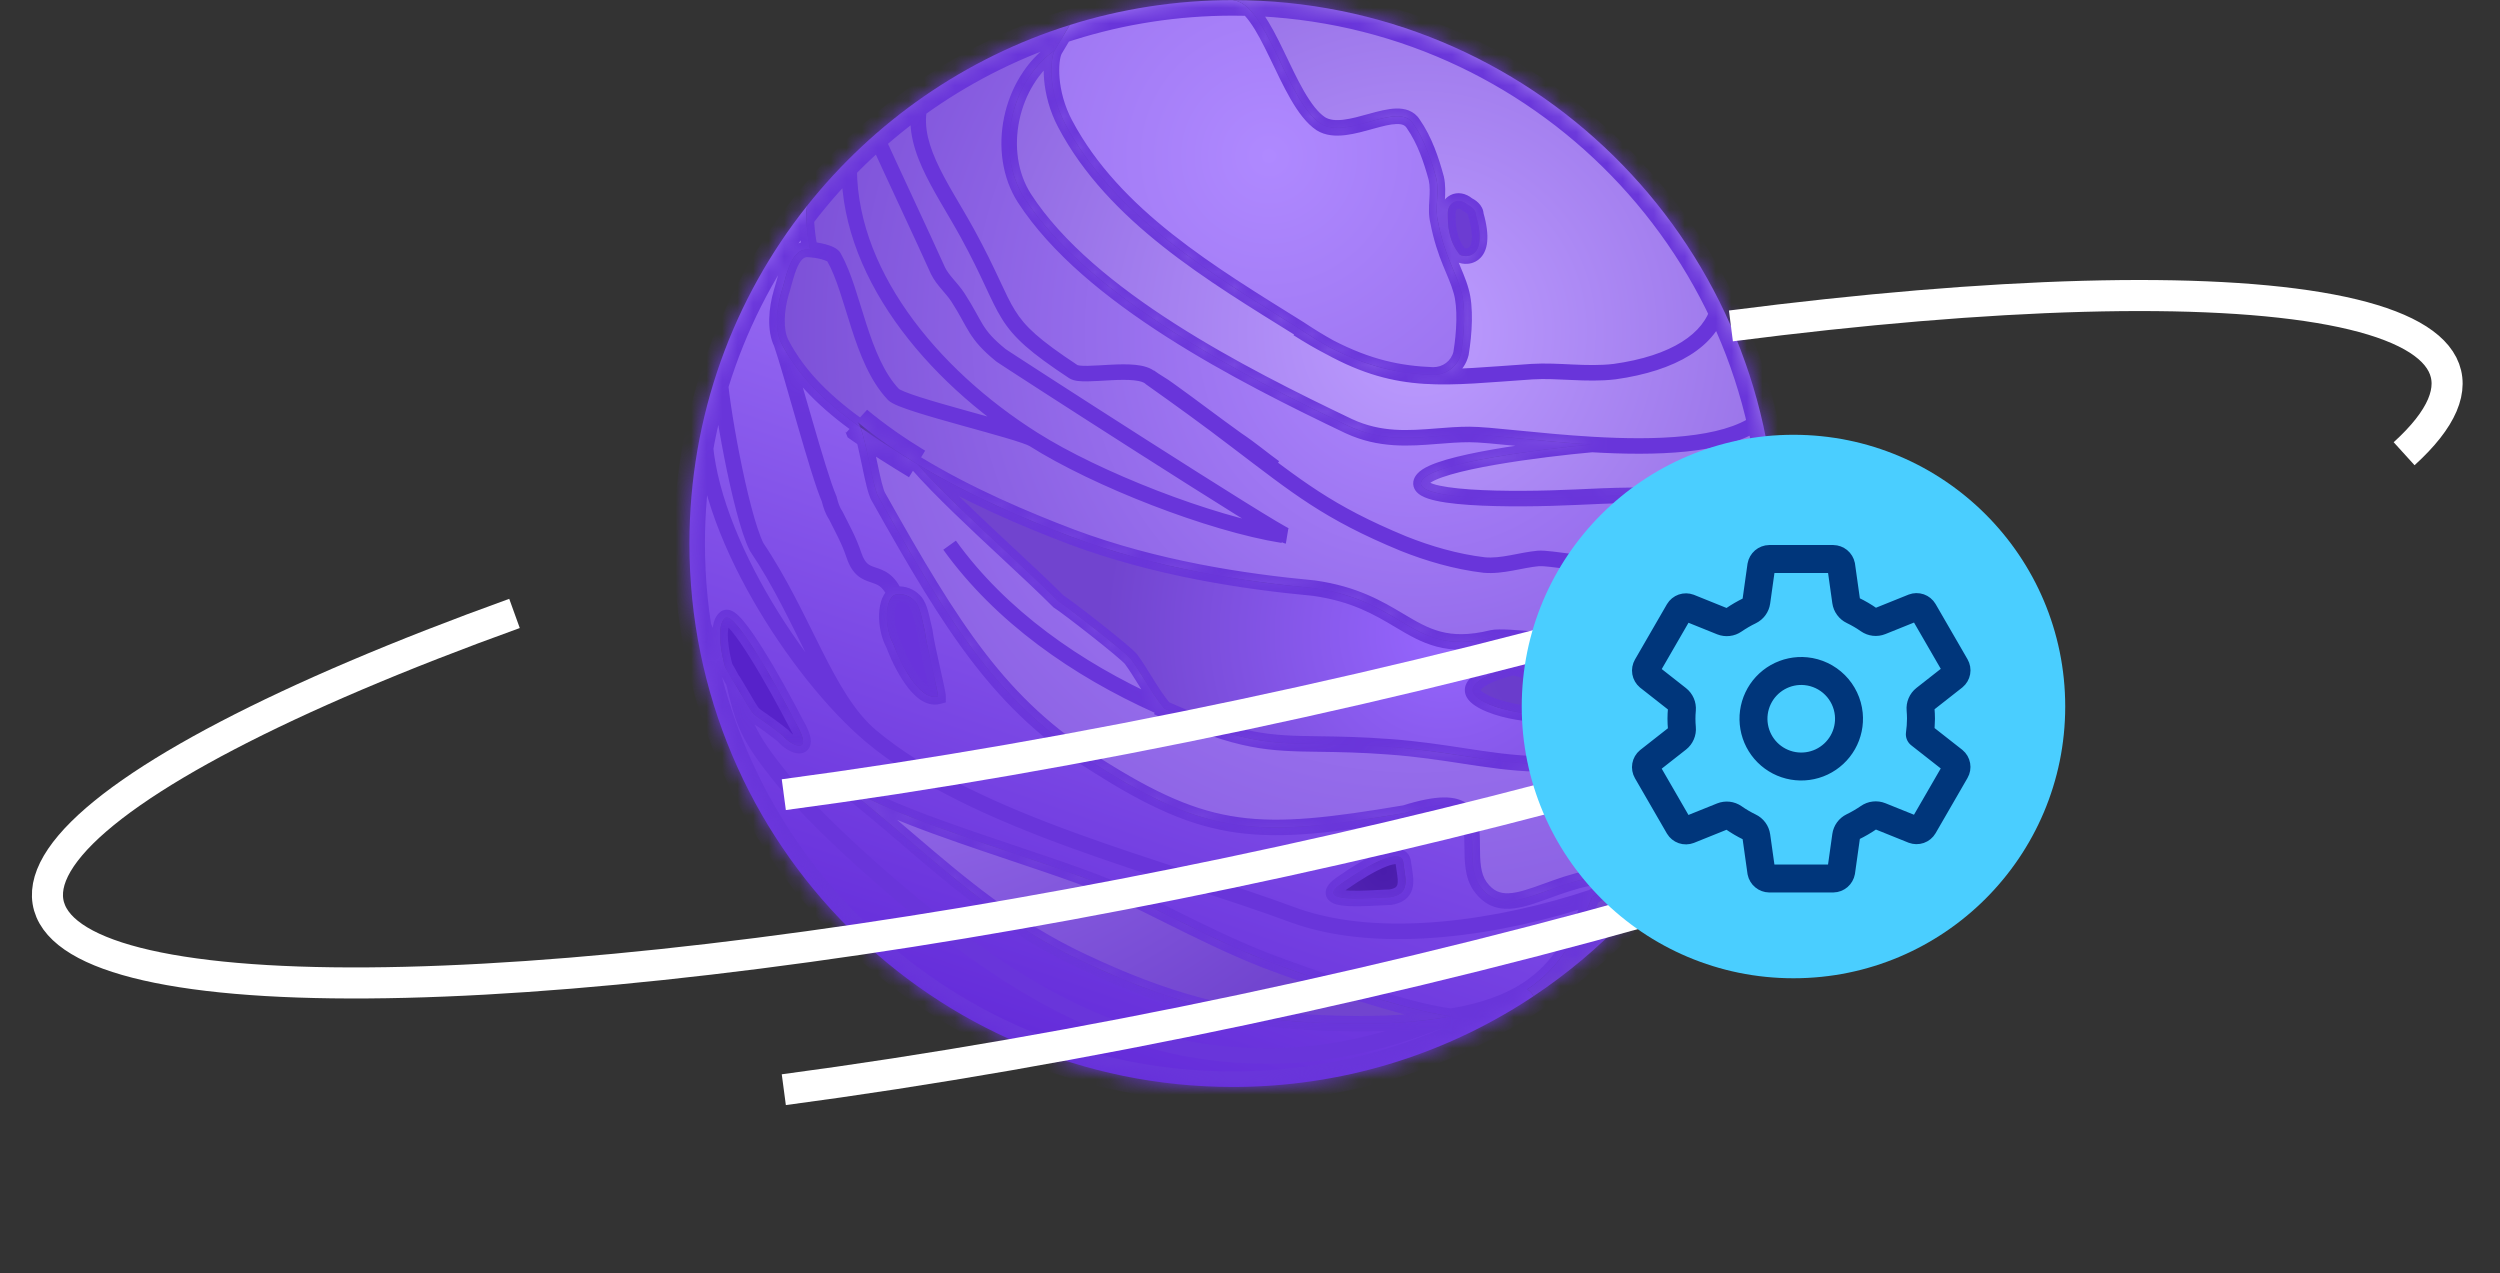 <?xml version="1.0" encoding="UTF-8"?> <svg xmlns="http://www.w3.org/2000/svg" width="161" height="82" viewBox="0 0 161 82" fill="none"><rect x="0" y="0" width="161" height="82" fill="#333333" stroke="none"/> <mask id="path-1-inside-1_185_1080" fill="white"> <path d="M93.24 13.715C93.24 14.141 93.24 14.567 93.346 14.993C93.452 15.525 93.665 15.951 93.983 16.376C94.196 16.589 95.915 16.852 95.046 13.822C95.046 13.502 94.727 13.29 94.515 13.183C93.877 12.651 93.24 13.077 93.24 13.715Z"></path> <path fill-rule="evenodd" clip-rule="evenodd" d="M44.398 35.004C44.398 54.332 60.065 70 79.391 70C86.383 70 92.896 67.949 98.362 64.417C98.492 64.332 98.622 64.247 98.751 64.161C98.722 64.009 98.524 63.825 98.362 63.708C97.14 64.508 95.567 65.093 93.452 65.446C89.84 66.936 85.696 68.107 81.128 68.001C74.116 67.894 68.272 65.233 62.641 61.189C59.135 58.74 53.079 53.525 50.423 50.225C48.086 47.351 47.873 46.538 47.236 43.877C47.183 43.824 47.076 43.628 46.97 43.432C46.864 43.236 46.758 43.04 46.705 42.987C46.454 42.117 46.102 40.261 46.705 39.794C47.306 39.327 50.001 44.141 51.273 46.606C52.442 48.628 51.007 48.096 50.423 47.376C49.164 46.378 48.812 46.239 48.56 45.995C48.302 45.745 48.15 45.386 47.236 43.877C47.873 46.538 48.086 47.351 50.423 50.225C53.079 53.525 59.135 58.74 62.641 61.189C68.272 65.233 74.116 67.894 81.128 68.001C85.696 68.107 89.84 66.936 93.452 65.446C90.69 65.978 87.821 65.978 85.059 65.872C79.322 65.659 74.966 64.382 69.76 61.934C65.17 59.783 61.87 56.961 58.458 54.043C56.973 52.773 55.466 51.484 53.823 50.225C56.09 51.865 60.856 53.468 65.249 54.945C68.268 55.96 71.109 56.915 72.841 57.782C73.623 58.16 74.397 58.545 75.17 58.929C77.231 59.955 79.283 60.975 81.447 61.827C84.239 62.892 90.548 65.106 93.452 65.446C95.567 65.093 97.14 64.508 98.362 63.708C100.454 62.338 101.519 60.336 102.525 57.782C103.627 57.165 105.169 56.048 102.525 56.514C102.458 56.526 102.392 56.539 102.326 56.552C101.336 56.747 100.435 57.074 99.618 57.371C97.793 58.033 96.385 58.545 95.332 57.098C94.821 56.395 94.815 55.423 94.809 54.507C94.798 52.636 94.788 50.997 90.477 52.354C81.022 53.95 77.834 53.844 70.609 49.267C64.447 45.435 61.366 40.539 56.585 32.023C56.392 31.733 56.199 30.812 55.995 29.843C55.81 28.962 55.617 28.042 55.408 27.521C53.289 26.007 51.451 24.303 50.317 22.101C50.954 23.911 52.654 30.427 53.398 32.13C53.504 32.556 53.61 32.875 53.823 33.194C54.248 34.046 54.673 34.791 54.992 35.749C55.629 37.665 56.798 36.388 57.648 38.303C57.966 38.197 58.498 38.303 58.816 38.623C59.158 38.88 59.294 39.482 59.445 40.151C59.481 40.313 59.519 40.479 59.56 40.645C59.619 41.174 59.871 42.302 60.086 43.26C60.261 44.039 60.41 44.706 60.41 44.849C59.223 45.16 58.003 42.744 57.541 41.497C56.904 40.326 57.01 38.516 57.648 38.303C56.798 36.388 55.629 37.665 54.992 35.749C54.673 34.791 54.248 34.046 53.823 33.194C53.61 32.875 53.504 32.556 53.398 32.13C52.654 30.427 50.954 23.911 50.317 22.101C49.892 21.25 49.998 19.889 50.317 18.825C50.372 18.658 50.426 18.459 50.484 18.247C50.758 17.236 51.12 15.898 52.173 16.074C52.044 15.487 51.823 14.1 51.979 13.249C47.233 19.222 44.398 26.782 44.398 35.004ZM90.371 55.542C90.265 54.57 88.333 55.542 86.389 56.903C84.779 58.031 87.304 57.894 88.783 57.813C89.089 57.797 89.351 57.782 89.521 57.782C90.689 57.602 90.566 56.821 90.436 55.996C90.412 55.845 90.388 55.693 90.371 55.542Z"></path> <path d="M69.016 34.578C74.434 36.6 80.065 37.452 84.634 37.878C87.248 38.252 88.775 39.16 90.108 39.953C91.807 40.964 93.19 41.787 96.108 41.071C96.537 40.979 97.71 41.076 99.269 41.205C103.115 41.524 109.309 42.038 112.44 40.377L114.135 39.211C114.3 37.831 114.385 36.428 114.385 35.004C114.385 34.796 114.383 34.589 114.38 34.382L114.379 34.335C114.31 33.264 113.936 33.475 113.729 33.767C113.513 34.023 113.28 34.258 113.032 34.472C112.845 31.482 105.636 31.823 101.553 32.017C97.471 32.212 90.477 32.212 91.638 30.851C92.567 29.762 99.283 28.914 102.525 28.626C100.782 28.524 99.108 28.359 97.71 28.22C96.359 28.087 95.267 27.979 94.621 27.979C93.935 27.979 93.257 28.032 92.578 28.087C90.733 28.233 88.884 28.38 86.865 27.446C79.959 24.147 70.12 19.156 65.976 12.769C64.064 9.789 65.052 5.265 67.92 3.242L68.892 1.61C62.145 3.73 56.278 7.839 51.979 13.249C51.823 14.1 52.044 15.487 52.173 16.074C51.12 15.898 50.758 17.236 50.484 18.247C50.426 18.459 50.372 18.658 50.317 18.825C49.998 19.889 49.892 21.25 50.317 22.101C51.451 24.303 53.289 26.007 55.408 27.521C55.341 27.354 55.272 27.227 55.202 27.156C56.397 28.15 57.704 29.056 59.059 29.88L59.083 29.895C62.416 31.917 66.038 33.447 69.016 34.578Z"></path> <path fill-rule="evenodd" clip-rule="evenodd" d="M67.92 3.242C65.052 5.265 64.064 9.789 65.976 12.769C70.12 19.156 79.959 24.147 86.865 27.446C88.884 28.38 90.733 28.233 92.578 28.087C93.257 28.032 93.935 27.979 94.621 27.979C95.267 27.979 96.359 28.087 97.71 28.22C99.108 28.359 100.782 28.524 102.525 28.626C99.283 28.914 92.567 29.762 91.638 30.851C90.477 32.212 97.471 32.212 101.553 32.017C105.636 31.823 112.845 31.482 113.032 34.472C113.28 34.258 113.513 34.023 113.729 33.767C113.936 33.475 114.31 33.264 114.379 34.335C114.023 15.316 98.495 0.008 79.391 0.008C81.623 0.221 82.828 6.477 85.059 7.967C86.759 9.032 90.052 6.477 91.008 7.967C91.752 9.032 92.177 10.309 92.496 11.48C92.708 12.438 92.39 13.396 92.602 14.248C93.027 16.483 93.771 17.547 94.09 18.718C94.408 19.782 94.302 21.486 94.09 22.763C93.877 23.614 93.133 24.147 92.284 24.147C90.103 24.063 88.121 23.647 85.658 22.376C85.033 22.034 84.376 21.633 83.678 21.166C78.047 17.654 71.739 13.919 68.591 7.967C67.531 5.964 67.602 3.881 67.92 3.242ZM93.346 14.993C93.24 14.567 93.24 14.141 93.24 13.715C93.24 13.077 93.877 12.651 94.515 13.183C94.727 13.29 95.046 13.502 95.046 13.822C95.915 16.852 94.196 16.589 93.983 16.376C93.665 15.951 93.452 15.525 93.346 14.993Z"></path> <path d="M68.591 7.967C71.739 13.919 78.047 17.654 83.678 21.166C84.376 21.633 85.033 22.034 85.658 22.376C88.121 23.647 90.103 24.063 92.284 24.147C93.133 24.147 93.877 23.614 94.09 22.763C94.302 21.486 94.408 19.782 94.09 18.718C93.771 17.547 93.027 16.483 92.602 14.248C92.39 13.396 92.708 12.438 92.496 11.48C92.177 10.309 91.752 9.032 91.008 7.967C90.052 6.477 86.759 9.032 85.059 7.967C82.828 6.477 81.623 0.221 79.391 0.008C75.734 0.008 72.207 0.569 68.892 1.61L67.92 3.242C67.602 3.881 67.531 5.964 68.591 7.967Z"></path> <path fill-rule="evenodd" clip-rule="evenodd" d="M84.634 37.878C80.065 37.452 74.434 36.6 69.016 34.578C66.038 33.447 62.416 31.917 59.083 29.895C60.55 31.565 62.791 33.654 64.86 35.584C66.088 36.729 67.256 37.818 68.166 38.729C68.697 39.049 72.522 42.029 72.841 42.455C73.175 42.916 73.461 43.377 73.742 43.831C74.125 44.45 74.5 45.057 74.983 45.635C79.922 47.847 81.732 47.872 84.967 47.916C86.196 47.933 87.631 47.953 89.521 48.096C91.279 48.227 92.787 48.457 94.208 48.674C97.425 49.165 100.195 49.588 104.395 48.628L104.451 48.616C107.799 47.883 108.117 47.813 109.913 44.849C110.496 44.525 111.701 44.149 111.857 45.238C112.013 46.327 112.386 46.34 112.553 46.21C113.309 43.97 113.845 41.628 114.135 39.211L112.44 40.377C109.309 42.038 103.115 41.524 99.269 41.205C97.71 41.076 96.537 40.979 96.108 41.071C93.19 41.787 91.807 40.964 90.108 39.953C88.775 39.16 87.248 38.252 84.634 37.878ZM95.046 44.849C93.983 43.837 97.276 42.987 97.471 42.987C98.767 43.284 101.281 44.149 100.97 45.238C100.581 46.599 96.108 45.861 95.046 44.849Z"></path> <path d="M56.585 32.023C61.366 40.539 64.447 45.435 70.609 49.267C77.834 53.844 81.022 53.95 90.477 52.354C94.788 50.997 94.798 52.636 94.809 54.507C94.815 55.423 94.821 56.395 95.332 57.098C96.385 58.545 97.793 58.033 99.618 57.371C100.435 57.074 101.336 56.747 102.326 56.552C104.654 51.604 108.013 52.132 109.401 53.015C110.683 50.884 111.744 48.605 112.553 46.21C112.386 46.34 112.013 46.327 111.857 45.238C111.701 44.149 110.496 44.525 109.913 44.849C108.117 47.813 107.799 47.883 104.451 48.616L104.395 48.628C100.195 49.588 97.425 49.165 94.208 48.674C92.787 48.457 91.279 48.227 89.521 48.096C87.631 47.953 86.196 47.933 84.967 47.916C81.732 47.872 79.922 47.847 74.983 45.635C74.5 45.057 74.125 44.45 73.742 43.831C73.461 43.377 73.175 42.916 72.841 42.455C72.522 42.029 68.697 39.049 68.166 38.729C67.256 37.818 66.088 36.729 64.86 35.584C62.791 33.654 60.55 31.565 59.083 29.895L59.059 29.88C57.804 29.117 56.564 28.347 55.408 27.521C55.617 28.042 55.81 28.962 55.995 29.843C56.199 30.812 56.392 31.733 56.585 32.023Z"></path> <path d="M102.525 56.514C105.169 56.048 103.627 57.165 102.525 57.782C101.519 60.336 100.454 62.338 98.362 63.708C98.524 63.825 98.722 64.009 98.751 64.161C103.074 61.285 106.72 57.473 109.401 53.015C108.013 52.132 104.654 51.604 102.326 56.552C102.392 56.539 102.458 56.526 102.525 56.514Z"></path> <path d="M85.059 65.872C87.821 65.978 90.69 65.978 93.452 65.446C90.548 65.106 84.239 62.892 81.447 61.827C79.283 60.975 77.231 59.955 75.17 58.929C74.397 58.545 73.623 58.16 72.841 57.782C71.109 56.915 68.268 55.96 65.249 54.945C60.856 53.468 56.09 51.865 53.823 50.225C55.466 51.484 56.973 52.773 58.458 54.043C61.87 56.961 65.17 59.783 69.76 61.934C74.966 64.382 79.322 65.659 85.059 65.872Z"></path> <path d="M58.816 38.623C58.498 38.303 57.966 38.197 57.648 38.303C57.01 38.516 56.904 40.326 57.541 41.497C58.003 42.744 59.223 45.16 60.41 44.849C60.41 44.706 60.261 44.039 60.086 43.26C59.871 42.302 59.619 41.174 59.56 40.645C59.519 40.479 59.481 40.313 59.445 40.151C59.294 39.482 59.158 38.88 58.816 38.623Z"></path> <path d="M50.423 47.376C51.007 48.096 52.442 48.628 51.273 46.606C50.001 44.141 47.306 39.327 46.705 39.794C46.102 40.261 46.454 42.117 46.705 42.987C46.758 43.04 46.864 43.236 46.97 43.432C47.076 43.628 47.183 43.824 47.236 43.877C48.15 45.386 48.302 45.745 48.56 45.995C48.812 46.239 49.164 46.378 50.423 47.376Z"></path> <path d="M97.471 42.987C97.276 42.987 93.983 43.837 95.046 44.849C96.108 45.861 100.581 46.599 100.97 45.238C101.281 44.149 98.767 43.284 97.471 42.987Z"></path> <path d="M86.389 56.903C88.333 55.542 90.265 54.57 90.371 55.542C90.388 55.693 90.412 55.845 90.436 55.996C90.566 56.821 90.689 57.602 89.521 57.782C89.351 57.782 89.089 57.797 88.783 57.813C87.304 57.894 84.779 58.031 86.389 56.903Z"></path> </mask> <path d="M93.24 13.715C93.24 14.141 93.24 14.567 93.346 14.993C93.452 15.525 93.665 15.951 93.983 16.376C94.196 16.589 95.915 16.852 95.046 13.822C95.046 13.502 94.727 13.29 94.515 13.183C93.877 12.651 93.24 13.077 93.24 13.715Z" fill="#6C3CD2"></path> <path fill-rule="evenodd" clip-rule="evenodd" d="M44.398 35.004C44.398 54.332 60.065 70 79.391 70C86.383 70 92.896 67.949 98.362 64.417C98.492 64.332 98.622 64.247 98.751 64.161C98.722 64.009 98.524 63.825 98.362 63.708C97.14 64.508 95.567 65.093 93.452 65.446C89.84 66.936 85.696 68.107 81.128 68.001C74.116 67.894 68.272 65.233 62.641 61.189C59.135 58.74 53.079 53.525 50.423 50.225C48.086 47.351 47.873 46.538 47.236 43.877C47.183 43.824 47.076 43.628 46.97 43.432C46.864 43.236 46.758 43.04 46.705 42.987C46.454 42.117 46.102 40.261 46.705 39.794C47.306 39.327 50.001 44.141 51.273 46.606C52.442 48.628 51.007 48.096 50.423 47.376C49.164 46.378 48.812 46.239 48.56 45.995C48.302 45.745 48.15 45.386 47.236 43.877C47.873 46.538 48.086 47.351 50.423 50.225C53.079 53.525 59.135 58.74 62.641 61.189C68.272 65.233 74.116 67.894 81.128 68.001C85.696 68.107 89.84 66.936 93.452 65.446C90.69 65.978 87.821 65.978 85.059 65.872C79.322 65.659 74.966 64.382 69.76 61.934C65.17 59.783 61.87 56.961 58.458 54.043C56.973 52.773 55.466 51.484 53.823 50.225C56.09 51.865 60.856 53.468 65.249 54.945C68.268 55.96 71.109 56.915 72.841 57.782C73.623 58.16 74.397 58.545 75.17 58.929C77.231 59.955 79.283 60.975 81.447 61.827C84.239 62.892 90.548 65.106 93.452 65.446C95.567 65.093 97.14 64.508 98.362 63.708C100.454 62.338 101.519 60.336 102.525 57.782C103.627 57.165 105.169 56.048 102.525 56.514C102.458 56.526 102.392 56.539 102.326 56.552C101.336 56.747 100.435 57.074 99.618 57.371C97.793 58.033 96.385 58.545 95.332 57.098C94.821 56.395 94.815 55.423 94.809 54.507C94.798 52.636 94.788 50.997 90.477 52.354C81.022 53.95 77.834 53.844 70.609 49.267C64.447 45.435 61.366 40.539 56.585 32.023C56.392 31.733 56.199 30.812 55.995 29.843C55.81 28.962 55.617 28.042 55.408 27.521C53.289 26.007 51.451 24.303 50.317 22.101C50.954 23.911 52.654 30.427 53.398 32.13C53.504 32.556 53.61 32.875 53.823 33.194C54.248 34.046 54.673 34.791 54.992 35.749C55.629 37.665 56.798 36.388 57.648 38.303C57.966 38.197 58.498 38.303 58.816 38.623C59.158 38.88 59.294 39.482 59.445 40.151C59.481 40.313 59.519 40.479 59.56 40.645C59.619 41.174 59.871 42.302 60.086 43.26C60.261 44.039 60.41 44.706 60.41 44.849C59.223 45.16 58.003 42.744 57.541 41.497C56.904 40.326 57.01 38.516 57.648 38.303C56.798 36.388 55.629 37.665 54.992 35.749C54.673 34.791 54.248 34.046 53.823 33.194C53.61 32.875 53.504 32.556 53.398 32.13C52.654 30.427 50.954 23.911 50.317 22.101C49.892 21.25 49.998 19.889 50.317 18.825C50.372 18.658 50.426 18.459 50.484 18.247C50.758 17.236 51.12 15.898 52.173 16.074C52.044 15.487 51.823 14.1 51.979 13.249C47.233 19.222 44.398 26.782 44.398 35.004ZM90.371 55.542C90.265 54.57 88.333 55.542 86.389 56.903C84.779 58.031 87.304 57.894 88.783 57.813C89.089 57.797 89.351 57.782 89.521 57.782C90.689 57.602 90.566 56.821 90.436 55.996C90.412 55.845 90.388 55.693 90.371 55.542Z" fill="url(#paint0_linear_185_1080)"></path> <path d="M69.016 34.578C74.434 36.6 80.065 37.452 84.634 37.878C87.248 38.252 88.775 39.16 90.108 39.953C91.807 40.964 93.19 41.787 96.108 41.071C96.537 40.979 97.71 41.076 99.269 41.205C103.115 41.524 109.309 42.038 112.44 40.377L114.135 39.211C114.3 37.831 114.385 36.428 114.385 35.004C114.385 34.796 114.383 34.589 114.38 34.382L114.379 34.335C114.31 33.264 113.936 33.475 113.729 33.767C113.513 34.023 113.28 34.258 113.032 34.472C112.845 31.482 105.636 31.823 101.553 32.017C97.471 32.212 90.477 32.212 91.638 30.851C92.567 29.762 99.283 28.914 102.525 28.626C100.782 28.524 99.108 28.359 97.71 28.22C96.359 28.087 95.267 27.979 94.621 27.979C93.935 27.979 93.257 28.032 92.578 28.087C90.733 28.233 88.884 28.38 86.865 27.446C79.959 24.147 70.12 19.156 65.976 12.769C64.064 9.789 65.052 5.265 67.92 3.242L68.892 1.61C62.145 3.73 56.278 7.839 51.979 13.249C51.823 14.1 52.044 15.487 52.173 16.074C51.12 15.898 50.758 17.236 50.484 18.247C50.426 18.459 50.372 18.658 50.317 18.825C49.998 19.889 49.892 21.25 50.317 22.101C51.451 24.303 53.289 26.007 55.408 27.521C55.341 27.354 55.272 27.227 55.202 27.156C56.397 28.15 57.704 29.056 59.059 29.88L59.083 29.895C62.416 31.917 66.038 33.447 69.016 34.578Z" fill="url(#paint1_radial_185_1080)"></path> <path fill-rule="evenodd" clip-rule="evenodd" d="M67.92 3.242C65.052 5.265 64.064 9.789 65.976 12.769C70.12 19.156 79.959 24.147 86.865 27.446C88.884 28.38 90.733 28.233 92.578 28.087C93.257 28.032 93.935 27.979 94.621 27.979C95.267 27.979 96.359 28.087 97.71 28.22C99.108 28.359 100.782 28.524 102.525 28.626C99.283 28.914 92.567 29.762 91.638 30.851C90.477 32.212 97.471 32.212 101.553 32.017C105.636 31.823 112.845 31.482 113.032 34.472C113.28 34.258 113.513 34.023 113.729 33.767C113.936 33.475 114.31 33.264 114.379 34.335C114.023 15.316 98.495 0.008 79.391 0.008C81.623 0.221 82.828 6.477 85.059 7.967C86.759 9.032 90.052 6.477 91.008 7.967C91.752 9.032 92.177 10.309 92.496 11.48C92.708 12.438 92.39 13.396 92.602 14.248C93.027 16.483 93.771 17.547 94.09 18.718C94.408 19.782 94.302 21.486 94.09 22.763C93.877 23.614 93.133 24.147 92.284 24.147C90.103 24.063 88.121 23.647 85.658 22.376C85.033 22.034 84.376 21.633 83.678 21.166C78.047 17.654 71.739 13.919 68.591 7.967C67.531 5.964 67.602 3.881 67.92 3.242ZM93.346 14.993C93.24 14.567 93.24 14.141 93.24 13.715C93.24 13.077 93.877 12.651 94.515 13.183C94.727 13.29 95.046 13.502 95.046 13.822C95.915 16.852 94.196 16.589 93.983 16.376C93.665 15.951 93.452 15.525 93.346 14.993Z" fill="url(#paint2_radial_185_1080)"></path> <path d="M68.591 7.967C71.739 13.919 78.047 17.654 83.678 21.166C84.376 21.633 85.033 22.034 85.658 22.376C88.121 23.647 90.103 24.063 92.284 24.147C93.133 24.147 93.877 23.614 94.09 22.763C94.302 21.486 94.408 19.782 94.09 18.718C93.771 17.547 93.027 16.483 92.602 14.248C92.39 13.396 92.708 12.438 92.496 11.48C92.177 10.309 91.752 9.032 91.008 7.967C90.052 6.477 86.759 9.032 85.059 7.967C82.828 6.477 81.623 0.221 79.391 0.008C75.734 0.008 72.207 0.569 68.892 1.61L67.92 3.242C67.602 3.881 67.531 5.964 68.591 7.967Z" fill="url(#paint3_radial_185_1080)"></path> <path fill-rule="evenodd" clip-rule="evenodd" d="M84.634 37.878C80.065 37.452 74.434 36.6 69.016 34.578C66.038 33.447 62.416 31.917 59.083 29.895C60.55 31.565 62.791 33.654 64.86 35.584C66.088 36.729 67.256 37.818 68.166 38.729C68.697 39.049 72.522 42.029 72.841 42.455C73.175 42.916 73.461 43.377 73.742 43.831C74.125 44.45 74.5 45.057 74.983 45.635C79.922 47.847 81.732 47.872 84.967 47.916C86.196 47.933 87.631 47.953 89.521 48.096C91.279 48.227 92.787 48.457 94.208 48.674C97.425 49.165 100.195 49.588 104.395 48.628L104.451 48.616C107.799 47.883 108.117 47.813 109.913 44.849C110.496 44.525 111.701 44.149 111.857 45.238C112.013 46.327 112.386 46.34 112.553 46.21C113.309 43.97 113.845 41.628 114.135 39.211L112.44 40.377C109.309 42.038 103.115 41.524 99.269 41.205C97.71 41.076 96.537 40.979 96.108 41.071C93.19 41.787 91.807 40.964 90.108 39.953C88.775 39.16 87.248 38.252 84.634 37.878ZM95.046 44.849C93.983 43.837 97.276 42.987 97.471 42.987C98.767 43.284 101.281 44.149 100.97 45.238C100.581 46.599 96.108 45.861 95.046 44.849Z" fill="url(#paint4_radial_185_1080)"></path> <path d="M56.585 32.023C61.366 40.539 64.447 45.435 70.609 49.267C77.834 53.844 81.022 53.95 90.477 52.354C94.788 50.997 94.798 52.636 94.809 54.507C94.815 55.423 94.821 56.395 95.332 57.098C96.385 58.545 97.793 58.033 99.618 57.371C100.435 57.074 101.336 56.747 102.326 56.552C104.654 51.604 108.013 52.132 109.401 53.015C110.683 50.884 111.744 48.605 112.553 46.21C112.386 46.34 112.013 46.327 111.857 45.238C111.701 44.149 110.496 44.525 109.913 44.849C108.117 47.813 107.799 47.883 104.451 48.616L104.395 48.628C100.195 49.588 97.425 49.165 94.208 48.674C92.787 48.457 91.279 48.227 89.521 48.096C87.631 47.953 86.196 47.933 84.967 47.916C81.732 47.872 79.922 47.847 74.983 45.635C74.5 45.057 74.125 44.45 73.742 43.831C73.461 43.377 73.175 42.916 72.841 42.455C72.522 42.029 68.697 39.049 68.166 38.729C67.256 37.818 66.088 36.729 64.86 35.584C62.791 33.654 60.55 31.565 59.083 29.895L59.059 29.88C57.804 29.117 56.564 28.347 55.408 27.521C55.617 28.042 55.81 28.962 55.995 29.843C56.199 30.812 56.392 31.733 56.585 32.023Z" fill="url(#paint5_radial_185_1080)"></path> <path d="M102.525 56.514C105.169 56.048 103.627 57.165 102.525 57.782C101.519 60.336 100.454 62.338 98.362 63.708C98.524 63.825 98.722 64.009 98.751 64.161C103.074 61.285 106.72 57.473 109.401 53.015C108.013 52.132 104.654 51.604 102.326 56.552C102.392 56.539 102.458 56.526 102.525 56.514Z" fill="url(#paint6_radial_185_1080)"></path> <path d="M85.059 65.872C87.821 65.978 90.69 65.978 93.452 65.446C90.548 65.106 84.239 62.892 81.447 61.827C79.283 60.975 77.231 59.955 75.17 58.929C74.397 58.545 73.623 58.16 72.841 57.782C71.109 56.915 68.268 55.96 65.249 54.945C60.856 53.468 56.09 51.865 53.823 50.225C55.466 51.484 56.973 52.773 58.458 54.043C61.87 56.961 65.17 59.783 69.76 61.934C74.966 64.382 79.322 65.659 85.059 65.872Z" fill="url(#paint7_radial_185_1080)"></path> <path d="M58.816 38.623C58.498 38.303 57.966 38.197 57.648 38.303C57.01 38.516 56.904 40.326 57.541 41.497C58.003 42.744 59.223 45.16 60.41 44.849C60.41 44.706 60.261 44.039 60.086 43.26C59.871 42.302 59.619 41.174 59.56 40.645C59.519 40.479 59.481 40.313 59.445 40.151C59.294 39.482 59.158 38.88 58.816 38.623Z" fill="url(#paint8_radial_185_1080)"></path> <path d="M50.423 47.376C51.007 48.096 52.442 48.628 51.273 46.606C50.001 44.141 47.306 39.327 46.705 39.794C46.102 40.261 46.454 42.117 46.705 42.987C46.758 43.04 46.864 43.236 46.97 43.432C47.076 43.628 47.183 43.824 47.236 43.877C48.15 45.386 48.302 45.745 48.56 45.995C48.812 46.239 49.164 46.378 50.423 47.376Z" fill="url(#paint9_radial_185_1080)"></path> <path d="M97.471 42.987C97.276 42.987 93.983 43.837 95.046 44.849C96.108 45.861 100.581 46.599 100.97 45.238C101.281 44.149 98.767 43.284 97.471 42.987Z" fill="url(#paint10_radial_185_1080)"></path> <path d="M86.389 56.903C88.333 55.542 90.265 54.57 90.371 55.542C90.388 55.693 90.412 55.845 90.436 55.996C90.566 56.821 90.689 57.602 89.521 57.782C89.351 57.782 89.089 57.797 88.783 57.813C87.304 57.894 84.779 58.031 86.389 56.903Z" fill="url(#paint11_radial_185_1080)"></path> <path d="M47.236 43.877L47.663 43.618L47.632 43.566L47.59 43.524L47.236 43.877ZM50.423 50.225L50.812 49.911L50.811 49.91L50.423 50.225ZM62.641 61.189L62.933 60.782L62.927 60.779L62.641 61.189ZM81.128 68.001L81.139 67.501L81.135 67.501L81.128 68.001ZM85.059 65.872L85.078 65.372L85.077 65.372L85.059 65.872ZM69.76 61.934L69.972 61.481L69.972 61.481L69.76 61.934ZM53.823 50.225L54.116 49.82L53.519 50.622L53.823 50.225ZM72.841 57.782L72.617 58.23L72.624 58.233L72.841 57.782ZM81.447 61.827L81.263 62.292L81.268 62.294L81.447 61.827ZM109.913 44.849L109.67 44.412L109.554 44.476L109.485 44.59L109.913 44.849ZM83.359 58.953L83.184 59.422L83.19 59.424L83.359 58.953ZM56.061 47.376L55.738 47.758L55.739 47.759L56.061 47.376ZM56.585 32.023L57.021 31.779L57.012 31.762L57.002 31.746L56.585 32.023ZM70.609 49.267L70.877 48.845L70.874 48.843L70.609 49.267ZM90.477 52.354L90.561 52.847L90.595 52.841L90.627 52.831L90.477 52.354ZM104.395 48.628L104.288 48.14L104.284 48.141L104.395 48.628ZM89.521 48.096L89.483 48.595L89.484 48.595L89.521 48.096ZM74.541 45.435L74.748 44.98L74.746 44.979L74.541 45.435ZM84.634 37.878L84.705 37.383L84.692 37.381L84.68 37.38L84.634 37.878ZM96.108 41.071L96.003 40.582L95.996 40.584L95.989 40.585L96.108 41.071ZM112.44 40.377L112.674 40.819L112.7 40.805L112.724 40.789L112.44 40.377ZM69.016 34.578L68.838 35.045L68.841 35.047L69.016 34.578ZM66.559 28.298L66.827 27.875L66.826 27.875L66.559 28.298ZM62.282 14.993L62.721 14.752L62.72 14.751L62.282 14.993ZM69.122 23.934L69.4 23.518L69.398 23.517L69.122 23.934ZM74.116 24.36L73.762 24.713L73.792 24.743L73.827 24.768L74.116 24.36ZM113.729 33.767L114.112 34.089L114.125 34.073L114.137 34.056L113.729 33.767ZM99.083 35.962L99.05 35.463L99.038 35.464L99.083 35.962ZM95.577 36.388L95.519 36.884L95.532 36.886L95.577 36.388ZM90.371 35.004L90.18 35.466L90.185 35.468L90.371 35.004ZM79.64 28.404L79.336 28.801L79.338 28.803L79.64 28.404ZM65.976 12.769L65.555 13.039L65.557 13.041L65.976 12.769ZM86.865 27.446L86.649 27.898L86.655 27.9L86.865 27.446ZM98.658 23.934L98.627 23.435L98.625 23.435L98.658 23.934ZM103.97 23.934L104.029 24.43L104.039 24.429L103.97 23.934ZM68.591 7.967L69.033 7.734L68.591 7.967ZM83.678 21.166L83.955 20.75L83.949 20.746L83.942 20.742L83.678 21.166ZM92.284 24.147L92.264 24.646L92.274 24.647H92.284V24.147ZM94.09 22.763L94.575 22.884L94.58 22.865L94.583 22.845L94.09 22.763ZM94.09 18.718L93.607 18.849L93.611 18.861L94.09 18.718ZM92.602 14.248L93.093 14.154L93.091 14.14L93.087 14.127L92.602 14.248ZM92.496 11.48L92.984 11.372L92.981 11.36L92.978 11.349L92.496 11.48ZM91.008 7.967L90.588 8.237L90.593 8.246L90.599 8.254L91.008 7.967ZM85.059 7.967L84.781 8.383L84.787 8.387L84.793 8.391L85.059 7.967ZM93.346 14.993L93.836 14.895L93.834 14.883L93.831 14.872L93.346 14.993ZM93.983 16.376L93.583 16.676L93.604 16.704L93.629 16.73L93.983 16.376ZM95.046 13.822H94.546V13.892L94.565 13.96L95.046 13.822ZM94.515 13.183L94.194 13.567L94.239 13.604L94.291 13.63L94.515 13.183ZM64.447 22.869L64.801 22.516L64.783 22.498L64.763 22.482L64.447 22.869ZM61.685 19.144L62.105 18.873L62.101 18.867L61.685 19.144ZM60.41 17.441L59.954 17.646L59.958 17.655L59.963 17.664L60.41 17.441ZM75.284 25.105L74.984 25.505L74.993 25.511L75.284 25.105ZM79.64 28.298L79.349 28.704L79.356 28.709L79.363 28.714L79.64 28.298ZM50.317 18.825L49.842 18.667L49.84 18.674L49.838 18.681L50.317 18.825ZM57.541 25.407L57.179 25.751L57.188 25.76L57.541 25.407ZM53.717 16.589L53.242 16.747L53.258 16.794L53.282 16.837L53.717 16.589ZM52.173 16.074L52.091 16.567L52.132 16.574H52.173V16.074ZM48.723 35.217L48.276 35.44L48.29 35.469L48.308 35.496L48.723 35.217ZM53.823 33.194L54.27 32.971L54.256 32.943L54.239 32.917L53.823 33.194ZM53.398 32.13L53.883 32.009L53.873 31.968L53.856 31.93L53.398 32.13ZM58.816 38.623L58.462 38.976L58.488 39.001L58.516 39.023L58.816 38.623ZM57.541 41.497L58.01 41.323L57.998 41.289L57.981 41.258L57.541 41.497ZM60.41 44.849L60.537 45.333L60.91 45.235V44.849H60.41ZM59.56 40.645L60.057 40.59L60.053 40.557L60.045 40.524L59.56 40.645ZM75.178 45.861L74.954 46.308L75.55 45.527L75.178 45.861ZM72.841 42.455L73.245 42.161L73.241 42.155L72.841 42.455ZM68.166 38.729L67.812 39.083L67.856 39.126L67.908 39.158L68.166 38.729ZM46.705 42.987L46.288 43.264L46.316 43.305L46.351 43.34L46.705 42.987ZM50.423 47.376L50.811 47.062L50.777 47.019L50.734 46.985L50.423 47.376ZM51.273 46.606L50.829 46.835L50.834 46.846L50.84 46.856L51.273 46.606ZM97.471 42.987L97.582 42.5L97.527 42.487H97.471V42.987ZM100.97 45.238L100.489 45.1L100.97 45.238ZM89.521 57.782V58.282H89.559L89.597 58.277L89.521 57.782ZM86.389 56.903L86.676 57.313V57.313L86.389 56.903ZM90.371 55.542L90.868 55.488V55.488L90.371 55.542ZM55.995 29.843L55.506 29.946L55.995 29.843ZM64.86 35.584L65.201 35.218L64.86 35.584ZM73.742 43.831L73.317 44.094L73.742 43.831ZM84.967 47.916L84.974 47.416L84.967 47.916ZM94.208 48.674L94.133 49.168L94.208 48.674ZM104.451 48.616L104.558 49.105L104.451 48.616ZM59.059 29.88L59.319 29.452L58.799 30.307L59.059 29.88ZM48.56 45.995L48.212 46.355H48.212L48.56 45.995ZM102.525 56.514L102.612 57.007L102.525 56.514ZM95.332 57.098L95.737 56.804L95.737 56.804L95.332 57.098ZM102.525 28.626L102.554 28.127L102.525 28.626ZM91.638 30.851L92.019 31.175L91.638 30.851ZM50.484 18.247L50.966 18.377L50.484 18.247ZM55.408 27.521L55.872 27.335L55.818 27.199L55.699 27.114L55.408 27.521ZM94.809 54.507L95.309 54.504V54.504L94.809 54.507ZM99.618 57.371L99.789 57.841L99.618 57.371ZM98.751 64.161L99.242 64.065L98.751 64.161ZM75.17 58.929L74.947 59.377L75.17 58.929ZM65.249 54.945L65.408 54.471L65.249 54.945ZM58.458 54.043L58.783 53.663L58.458 54.043ZM60.086 43.26L60.574 43.151L60.086 43.26ZM59.445 40.151L59.932 40.041L59.445 40.151ZM88.783 57.813L88.81 58.312H88.81L88.783 57.813ZM90.436 55.996L89.942 56.074V56.074L90.436 55.996ZM92.578 28.087L92.538 27.588L92.578 28.087ZM97.71 28.22L97.661 28.718L97.71 28.22ZM114.379 34.335L114.878 34.303V34.303L114.379 34.335ZM99.269 41.205L99.31 40.707L99.269 41.205ZM90.108 39.953L90.364 39.523L90.108 39.953ZM46.749 43.993C47.066 45.315 47.289 46.235 47.74 47.185C48.192 48.137 48.86 49.096 50.035 50.541L50.811 49.91C49.648 48.48 49.042 47.596 48.644 46.757C48.245 45.917 48.043 45.1 47.722 43.76L46.749 43.993ZM50.034 50.539C52.73 53.888 58.826 59.135 62.355 61.599L62.927 60.779C59.444 58.346 53.429 53.162 50.812 49.911L50.034 50.539ZM62.349 61.595C68.031 65.676 73.972 68.392 81.12 68.501L81.135 67.501C74.259 67.397 68.513 64.791 62.933 60.782L62.349 61.595ZM81.116 68.501C85.778 68.609 89.993 67.414 93.643 65.908L93.261 64.984C89.687 66.459 85.615 67.605 81.139 67.501L81.116 68.501ZM93.358 64.955C90.654 65.476 87.832 65.478 85.078 65.372L85.04 66.372C87.81 66.478 90.726 66.481 93.547 65.937L93.358 64.955ZM85.077 65.372C79.421 65.162 75.131 63.907 69.972 61.481L69.547 62.386C74.8 64.856 79.222 66.156 85.04 66.372L85.077 65.372ZM102.367 57.308C99.528 58.256 96.183 59.045 92.857 59.347C89.526 59.649 86.249 59.46 83.528 58.483L83.19 59.424C86.099 60.469 89.537 60.652 92.948 60.343C96.363 60.033 99.785 59.225 102.684 58.257L102.367 57.308ZM83.533 58.485C81.45 57.709 79.116 56.949 76.694 56.16C74.267 55.37 71.75 54.551 69.284 53.653C64.34 51.853 59.659 49.755 56.383 46.994L55.739 47.759C59.157 50.64 63.981 52.786 68.941 54.593C71.427 55.498 73.961 56.322 76.384 57.111C78.811 57.901 81.124 58.654 83.184 59.422L83.533 58.485ZM56.384 46.995C54.049 45.019 51.384 41.709 49.317 38.082C47.244 34.444 45.818 30.568 45.869 27.455L44.869 27.438C44.813 30.818 46.343 34.884 48.448 38.577C50.558 42.28 53.293 45.689 55.738 47.758L56.384 46.995ZM56.149 32.268C60.929 40.781 64.063 45.785 70.346 49.692L70.874 48.843C64.832 45.085 61.804 40.297 57.021 31.779L56.149 32.268ZM70.342 49.689C73.979 51.994 76.653 53.207 79.638 53.621C82.606 54.032 85.837 53.645 90.561 52.847L90.394 51.861C85.662 52.66 82.572 53.018 79.775 52.63C76.997 52.245 74.465 51.117 70.877 48.845L70.342 49.689ZM74.746 44.979C69.593 42.661 64.787 39.303 61.56 34.818L60.748 35.402C64.108 40.072 69.077 43.526 74.335 45.891L74.746 44.979ZM68.841 35.047C74.319 37.091 79.999 37.948 84.588 38.376L84.68 37.38C80.132 36.956 74.55 36.11 69.191 34.11L68.841 35.047ZM54.201 10.219C53.87 17.619 59.648 24.534 66.293 28.721L66.826 27.875C60.296 23.76 54.893 17.127 55.2 10.264L54.201 10.219ZM66.292 28.72C70.382 31.308 77.79 34.209 82.537 34.965L82.694 33.978C78.091 33.244 70.811 30.397 66.827 27.875L66.292 28.72ZM58.894 6.19C58.355 7.749 58.714 9.281 59.372 10.757C60.018 12.207 61.024 13.744 61.844 15.234L62.72 14.751C61.841 13.155 60.911 11.755 60.285 10.35C59.67 8.969 59.421 7.725 59.839 6.516L58.894 6.19ZM61.844 15.233C62.58 16.576 63.062 17.596 63.451 18.428C63.837 19.252 64.145 19.923 64.521 20.526C65.295 21.767 66.339 22.694 68.847 24.351L69.398 23.517C66.912 21.874 66.023 21.045 65.37 19.997C65.032 19.456 64.752 18.849 64.357 18.004C63.965 17.166 63.472 16.123 62.721 14.752L61.844 15.233ZM68.844 24.349C69.026 24.471 69.249 24.515 69.425 24.536C69.617 24.559 69.835 24.564 70.059 24.56C70.502 24.553 71.053 24.512 71.564 24.486C72.093 24.46 72.598 24.449 73.016 24.491C73.462 24.536 73.682 24.633 73.762 24.713L74.469 24.006C74.124 23.661 73.587 23.544 73.117 23.496C72.618 23.445 72.048 23.461 71.514 23.488C70.963 23.515 70.465 23.554 70.044 23.56C69.837 23.563 69.67 23.558 69.545 23.543C69.403 23.526 69.378 23.503 69.4 23.518L68.844 24.349ZM99.038 35.464C98.424 35.52 97.796 35.661 97.24 35.763C96.665 35.867 96.136 35.936 95.622 35.89L95.532 36.886C96.187 36.945 96.827 36.855 97.42 36.746C98.033 36.635 98.574 36.51 99.129 36.46L99.038 35.464ZM95.636 35.891C93.884 35.684 92.121 35.167 90.557 34.54L90.185 35.468C91.808 36.118 93.658 36.665 95.519 36.884L95.636 35.891ZM90.562 34.542C85.741 32.547 83.875 30.987 79.942 28.006L79.338 28.803C83.268 31.782 85.226 33.416 90.18 35.466L90.562 34.542ZM79.944 28.008C78.131 26.618 76.213 25.231 74.404 23.951L73.827 24.768C75.63 26.043 77.537 27.423 79.336 28.801L79.944 28.008ZM67.632 2.834C66.079 3.929 65.054 5.684 64.666 7.544C64.278 9.405 64.516 11.419 65.555 13.039L66.397 12.499C65.524 11.138 65.3 9.401 65.645 7.749C65.99 6.096 66.894 4.578 68.208 3.651L67.632 2.834ZM65.557 13.041C67.687 16.324 71.254 19.215 75.115 21.686C78.984 24.163 83.194 26.247 86.649 27.898L87.081 26.995C83.63 25.346 79.468 23.285 75.654 20.844C71.833 18.398 68.409 15.6 66.396 12.497L65.557 13.041ZM98.689 24.433C99.506 24.382 100.349 24.433 101.252 24.473C102.143 24.513 103.082 24.542 104.029 24.43L103.912 23.437C103.053 23.538 102.186 23.514 101.297 23.474C100.421 23.435 99.511 23.379 98.627 23.435L98.689 24.433ZM104.039 24.429C107.91 23.89 110.566 22.334 111.176 19.889L110.205 19.647C109.753 21.46 107.68 22.913 103.901 23.439L104.039 24.429ZM68.149 8.201C71.373 14.297 77.82 18.102 83.413 21.59L83.942 20.742C78.273 17.205 72.104 13.541 69.033 7.734L68.149 8.201ZM92.284 24.647C93.347 24.647 94.303 23.973 94.575 22.884L93.605 22.642C93.451 23.256 92.92 23.647 92.284 23.647V24.647ZM94.583 22.845C94.692 22.186 94.775 21.417 94.789 20.67C94.802 19.931 94.75 19.179 94.569 18.575L93.611 18.861C93.748 19.321 93.802 19.953 93.789 20.651C93.776 21.342 93.699 22.062 93.596 22.681L94.583 22.845ZM94.572 18.587C94.402 17.963 94.113 17.349 93.85 16.695C93.579 16.023 93.298 15.23 93.093 14.154L92.111 14.341C92.331 15.5 92.635 16.358 92.922 17.069C93.216 17.799 93.458 18.302 93.607 18.849L94.572 18.587ZM93.087 14.127C93.003 13.788 93.021 13.415 93.048 12.932C93.074 12.476 93.108 11.929 92.984 11.372L92.008 11.588C92.097 11.989 92.077 12.4 92.05 12.875C92.024 13.324 91.989 13.856 92.117 14.369L93.087 14.127ZM92.978 11.349C92.657 10.166 92.214 8.819 91.418 7.681L90.599 8.254C91.291 9.244 91.698 10.452 92.013 11.611L92.978 11.349ZM91.429 7.697C91.058 7.118 90.461 6.973 89.9 6.989C89.359 7.004 88.744 7.17 88.179 7.326C87.588 7.489 87.029 7.649 86.513 7.71C85.996 7.771 85.608 7.721 85.324 7.544L84.793 8.391C85.359 8.746 86.02 8.775 86.63 8.703C87.239 8.631 87.882 8.445 88.446 8.29C89.037 8.126 89.531 7.999 89.929 7.988C90.308 7.977 90.481 8.072 90.588 8.237L91.429 7.697ZM85.337 7.552C84.88 7.247 84.434 6.663 83.979 5.875C83.529 5.096 83.111 4.192 82.675 3.291C82.248 2.406 81.801 1.519 81.31 0.839C80.832 0.177 80.225 -0.415 79.439 -0.49L79.344 0.505C79.673 0.537 80.053 0.806 80.499 1.424C80.931 2.023 81.344 2.834 81.775 3.726C82.198 4.602 82.639 5.555 83.113 6.375C83.581 7.186 84.122 7.943 84.781 8.383L85.337 7.552ZM67.473 3.019C67.356 3.254 67.282 3.571 67.245 3.914C67.206 4.266 67.201 4.682 67.241 5.137C67.321 6.046 67.584 7.134 68.149 8.201L69.033 7.734C68.538 6.798 68.307 5.842 68.237 5.049C68.202 4.653 68.208 4.303 68.239 4.023C68.271 3.733 68.326 3.55 68.368 3.466L67.473 3.019ZM92.74 13.715C92.74 14.132 92.737 14.619 92.861 15.114L93.831 14.872C93.742 14.515 93.74 14.15 93.74 13.715H92.74ZM92.856 15.091C92.979 15.708 93.228 16.202 93.583 16.676L94.384 16.077C94.101 15.7 93.925 15.341 93.836 14.895L92.856 15.091ZM93.629 16.73C93.737 16.837 93.874 16.895 93.969 16.927C94.08 16.963 94.207 16.987 94.341 16.993C94.607 17.004 94.946 16.942 95.238 16.701C95.841 16.204 95.967 15.219 95.526 13.684L94.565 13.96C94.994 15.454 94.695 15.853 94.602 15.929C94.547 15.975 94.47 15.997 94.382 15.993C94.338 15.992 94.303 15.984 94.282 15.977C94.246 15.965 94.283 15.969 94.337 16.023L93.629 16.73ZM95.546 13.822C95.546 13.483 95.374 13.23 95.214 13.069C95.054 12.909 94.868 12.801 94.739 12.736L94.291 13.63C94.373 13.672 94.453 13.723 94.506 13.776C94.558 13.828 94.546 13.841 94.546 13.822H95.546ZM94.835 12.799C94.395 12.432 93.865 12.337 93.414 12.563C92.984 12.778 92.74 13.232 92.74 13.715H93.74C93.74 13.56 93.814 13.481 93.862 13.457C93.886 13.445 93.918 13.437 93.964 13.445C94.012 13.453 94.091 13.481 94.194 13.567L94.835 12.799ZM82.972 34.024C83.019 34.032 83.047 34.045 83.036 34.041C83.034 34.039 83.023 34.035 83.004 34.026C82.964 34.007 82.907 33.977 82.829 33.934C82.674 33.849 82.459 33.724 82.19 33.564C81.653 33.244 80.915 32.791 80.041 32.247C78.296 31.16 76.02 29.718 73.759 28.276C71.497 26.833 69.251 25.39 67.563 24.3C66.719 23.756 66.015 23.3 65.519 22.977C65.271 22.816 65.076 22.688 64.941 22.599C64.873 22.555 64.822 22.521 64.788 22.497C64.77 22.486 64.759 22.478 64.752 22.473C64.749 22.471 64.749 22.471 64.751 22.473C64.752 22.473 64.756 22.476 64.762 22.48C64.763 22.482 64.781 22.496 64.801 22.516L64.094 23.223C64.115 23.244 64.134 23.259 64.137 23.262C64.144 23.267 64.151 23.272 64.155 23.275C64.163 23.281 64.171 23.287 64.178 23.292C64.192 23.302 64.209 23.313 64.228 23.326C64.267 23.353 64.322 23.389 64.39 23.434C64.528 23.525 64.725 23.654 64.974 23.816C65.471 24.139 66.176 24.596 67.021 25.141C68.71 26.231 70.958 27.675 73.221 29.119C75.484 30.562 77.763 32.006 79.513 33.096C80.388 33.641 81.133 34.098 81.678 34.423C81.951 34.585 82.177 34.717 82.347 34.81C82.431 34.856 82.506 34.896 82.569 34.926C82.599 34.941 82.632 34.956 82.664 34.969C82.687 34.978 82.743 35 82.808 35.011L82.972 34.024ZM64.763 22.482C63.145 21.164 63.343 20.789 62.105 18.873L61.265 19.415C62.365 21.118 62.35 21.807 64.132 23.257L64.763 22.482ZM62.101 18.867C61.868 18.517 61.603 18.221 61.389 17.969C61.167 17.707 60.988 17.479 60.857 17.218L59.963 17.664C60.151 18.041 60.397 18.346 60.626 18.616C60.864 18.896 61.077 19.133 61.269 19.421L62.101 18.867ZM60.866 17.236C59.915 15.119 57.879 10.797 56.828 8.48L55.917 8.893C56.991 11.259 58.992 15.505 59.954 17.646L60.866 17.236ZM73.709 24.653C73.941 24.827 74.171 24.971 74.382 25.103C74.596 25.237 74.791 25.359 74.984 25.504L75.585 24.705C75.353 24.53 75.123 24.387 74.912 24.255C74.698 24.121 74.503 23.998 74.31 23.853L73.709 24.653ZM74.993 25.511C75.733 26.041 76.447 26.57 77.164 27.103C77.881 27.635 78.602 28.169 79.349 28.704L79.931 27.891C79.192 27.362 78.478 26.832 77.76 26.3C77.044 25.768 76.323 25.233 75.575 24.698L74.993 25.511ZM79.363 28.714C79.827 29.024 80.242 29.335 80.637 29.639C81.029 29.94 81.412 30.241 81.793 30.514L82.375 29.701C82.012 29.441 81.651 29.157 81.246 28.846C80.845 28.538 80.41 28.211 79.918 27.882L79.363 28.714ZM49.838 18.681C49.667 19.251 49.553 19.902 49.538 20.531C49.524 21.153 49.606 21.798 49.869 22.325L50.764 21.878C50.602 21.554 50.526 21.092 50.538 20.554C50.55 20.024 50.648 19.462 50.796 18.968L49.838 18.681ZM66.825 27.874C66.663 27.773 66.398 27.671 66.117 27.574C65.818 27.471 65.443 27.356 65.023 27.232C64.183 26.984 63.135 26.698 62.105 26.41C61.07 26.122 60.051 25.833 59.253 25.577C58.853 25.449 58.517 25.331 58.265 25.229C58.139 25.178 58.042 25.134 57.972 25.096C57.893 25.055 57.881 25.039 57.895 25.053L57.188 25.76C57.282 25.854 57.403 25.927 57.505 25.98C57.615 26.039 57.746 26.098 57.889 26.156C58.175 26.272 58.538 26.398 58.947 26.529C59.767 26.792 60.803 27.086 61.837 27.374C62.875 27.663 63.909 27.946 64.74 28.191C65.156 28.313 65.513 28.424 65.791 28.52C66.087 28.622 66.244 28.69 66.294 28.722L66.825 27.874ZM57.904 25.062C56.928 24.036 56.318 22.492 55.786 20.844C55.53 20.052 55.277 19.187 55.028 18.438C54.773 17.673 54.495 16.945 54.151 16.341L53.282 16.837C53.576 17.352 53.829 18.004 54.079 18.754C54.334 19.518 54.559 20.299 54.834 21.151C55.365 22.795 56.03 24.542 57.179 25.751L57.904 25.062ZM54.191 16.431C54.139 16.276 54.041 16.167 53.961 16.098C53.878 16.026 53.786 15.971 53.702 15.928C53.533 15.843 53.336 15.778 53.154 15.729C52.795 15.633 52.39 15.574 52.173 15.574V16.574C52.275 16.574 52.589 16.613 52.896 16.695C53.046 16.735 53.169 16.779 53.249 16.82C53.268 16.83 53.282 16.838 53.292 16.844C53.303 16.851 53.306 16.854 53.305 16.853C53.304 16.852 53.296 16.845 53.284 16.829C53.272 16.813 53.255 16.786 53.242 16.747L54.191 16.431ZM45.841 23.934C45.841 24.788 46.181 27.124 46.643 29.472C46.876 30.657 47.143 31.862 47.419 32.908C47.693 33.944 47.985 34.858 48.276 35.44L49.17 34.993C48.93 34.511 48.658 33.682 48.386 32.652C48.117 31.633 47.854 30.45 47.624 29.279C47.16 26.917 46.841 24.676 46.841 23.934H45.841ZM48.308 35.496C49.826 37.751 50.924 40.137 52.026 42.32C53.112 44.474 54.216 46.459 55.737 47.757L56.386 46.996C55.038 45.846 54.013 44.039 52.918 41.87C51.838 39.729 50.701 37.26 49.138 34.938L48.308 35.496ZM58.105 38.101C57.865 37.562 57.585 37.207 57.264 36.966C56.951 36.73 56.629 36.629 56.398 36.552C56.154 36.471 56.009 36.415 55.879 36.305C55.756 36.201 55.605 36.01 55.466 35.591L54.517 35.907C54.696 36.446 54.931 36.814 55.233 37.069C55.528 37.318 55.847 37.422 56.082 37.501C56.329 37.583 56.498 37.641 56.663 37.765C56.82 37.883 57.005 38.087 57.191 38.506L58.105 38.101ZM55.466 35.591C55.133 34.589 54.681 33.795 54.27 32.971L53.376 33.418C53.814 34.297 54.213 34.993 54.517 35.907L55.466 35.591ZM54.239 32.917C54.074 32.669 53.985 32.416 53.883 32.009L52.913 32.251C53.024 32.695 53.147 33.081 53.407 33.471L54.239 32.917ZM53.856 31.93C53.501 31.116 52.901 29.102 52.298 27.017C51.705 24.963 51.114 22.858 50.788 21.935L49.845 22.267C50.158 23.154 50.735 25.212 51.337 27.294C51.93 29.345 52.551 31.441 52.94 32.33L53.856 31.93ZM59.17 38.27C58.935 38.034 58.636 37.889 58.353 37.819C58.076 37.749 57.763 37.738 57.489 37.829L57.806 38.778C57.851 38.763 57.963 38.752 58.111 38.788C58.253 38.824 58.379 38.892 58.462 38.976L59.17 38.27ZM57.489 37.829C57.128 37.95 56.923 38.264 56.81 38.537C56.692 38.825 56.632 39.169 56.617 39.52C56.587 40.218 56.733 41.057 57.102 41.736L57.981 41.258C57.713 40.766 57.593 40.114 57.616 39.562C57.628 39.287 57.674 39.066 57.735 38.918C57.802 38.756 57.849 38.764 57.806 38.778L57.489 37.829ZM74.317 45.989C74.423 46.042 74.529 46.095 74.635 46.148C74.742 46.202 74.848 46.255 74.954 46.308L75.402 45.414C75.296 45.361 75.189 45.307 75.083 45.254C74.977 45.201 74.871 45.148 74.764 45.094L74.317 45.989ZM73.241 42.155C73.167 42.056 73.034 41.931 72.905 41.814C72.762 41.685 72.579 41.528 72.371 41.354C71.954 41.006 71.426 40.58 70.893 40.16C69.843 39.331 68.723 38.481 68.424 38.301L67.908 39.158C68.14 39.297 69.198 40.096 70.273 40.945C70.802 41.362 71.323 41.781 71.73 42.121C71.933 42.292 72.106 42.44 72.235 42.557C72.3 42.615 72.351 42.663 72.389 42.701C72.432 42.743 72.444 42.758 72.44 42.754L73.241 42.155ZM44.086 37.747C44.417 39.737 45.189 41.612 46.288 43.264L47.121 42.71C46.095 41.169 45.379 39.425 45.073 37.583L44.086 37.747ZM50.035 47.691C50.22 47.92 50.465 48.126 50.708 48.272C50.928 48.405 51.245 48.549 51.557 48.517C51.739 48.498 51.947 48.413 52.085 48.209C52.213 48.022 52.229 47.808 52.213 47.635C52.182 47.298 52.005 46.873 51.706 46.356L50.84 46.856C50.978 47.095 51.072 47.286 51.132 47.436C51.194 47.589 51.213 47.681 51.217 47.727C51.222 47.777 51.205 47.725 51.258 47.648C51.286 47.607 51.323 47.573 51.365 47.551C51.404 47.53 51.437 47.524 51.453 47.522C51.479 47.52 51.47 47.526 51.415 47.508C51.365 47.491 51.3 47.461 51.224 47.416C51.071 47.324 50.918 47.192 50.811 47.062L50.035 47.691ZM51.717 46.377C51.078 45.138 50.079 43.305 49.161 41.836C48.705 41.104 48.257 40.445 47.876 39.993C47.689 39.771 47.495 39.57 47.304 39.439C47.21 39.374 47.084 39.304 46.935 39.276C46.771 39.244 46.571 39.265 46.398 39.399L47.011 40.189C46.913 40.265 46.805 40.269 46.746 40.258C46.704 40.249 46.699 40.237 46.739 40.264C46.816 40.317 46.94 40.434 47.111 40.637C47.444 41.033 47.862 41.644 48.313 42.365C49.211 43.803 50.196 45.609 50.829 46.835L51.717 46.377ZM46.398 39.399C46.105 39.626 45.98 39.975 45.924 40.275C45.865 40.587 45.862 40.937 45.886 41.274C45.933 41.95 46.092 42.668 46.224 43.126L47.185 42.849C47.066 42.436 46.924 41.791 46.883 41.205C46.863 40.91 46.87 40.655 46.907 40.46C46.946 40.253 47.003 40.195 47.011 40.189L46.398 39.399ZM57.073 41.67C57.313 42.319 57.751 43.278 58.296 44.046C58.567 44.429 58.884 44.792 59.239 45.041C59.596 45.292 60.047 45.461 60.537 45.333L60.283 44.365C60.18 44.392 60.033 44.376 59.813 44.222C59.591 44.067 59.352 43.806 59.112 43.468C58.634 42.794 58.232 41.922 58.01 41.323L57.073 41.67ZM97.471 42.487C97.405 42.487 97.337 42.5 97.308 42.505C97.263 42.514 97.21 42.525 97.152 42.539C97.035 42.567 96.885 42.606 96.717 42.657C96.383 42.756 95.961 42.903 95.573 43.087C95.205 43.261 94.787 43.506 94.546 43.836C94.416 44.013 94.313 44.249 94.339 44.525C94.365 44.801 94.51 45.029 94.701 45.211L95.391 44.487C95.316 44.415 95.332 44.396 95.335 44.432C95.338 44.468 95.32 44.471 95.353 44.426C95.436 44.312 95.654 44.155 96.001 43.99C96.328 43.835 96.698 43.706 97.004 43.615C97.155 43.569 97.286 43.535 97.382 43.512C97.431 43.501 97.467 43.493 97.492 43.488C97.532 43.481 97.512 43.487 97.471 43.487V42.487ZM94.701 45.211C95.049 45.543 95.615 45.806 96.208 46.003C96.818 46.205 97.524 46.356 98.207 46.43C98.884 46.504 99.572 46.504 100.136 46.382C100.666 46.267 101.273 45.998 101.451 45.375L100.489 45.1C100.473 45.158 100.375 45.307 99.924 45.405C99.506 45.495 98.937 45.504 98.314 45.436C97.698 45.369 97.062 45.232 96.522 45.053C95.965 44.869 95.574 44.661 95.391 44.487L94.701 45.211ZM101.451 45.375C101.593 44.879 101.388 44.449 101.111 44.136C100.839 43.831 100.451 43.578 100.053 43.371C99.25 42.955 98.253 42.653 97.582 42.5L97.359 43.474C97.984 43.617 98.892 43.896 99.593 44.259C99.947 44.443 100.21 44.629 100.363 44.801C100.51 44.966 100.503 45.052 100.489 45.1L101.451 45.375ZM86.676 57.313C87.639 56.638 88.57 56.083 89.253 55.813C89.608 55.673 89.824 55.64 89.924 55.651C89.962 55.655 89.939 55.661 89.904 55.627C89.866 55.591 89.87 55.563 89.874 55.597L90.868 55.488C90.845 55.279 90.766 55.068 90.595 54.904C90.426 54.743 90.219 54.676 90.031 54.656C89.678 54.618 89.27 54.731 88.886 54.883C88.091 55.196 87.083 55.807 86.103 56.494L86.676 57.313ZM57.002 31.746C56.99 31.73 56.959 31.668 56.913 31.535C56.871 31.411 56.826 31.253 56.779 31.065C56.684 30.689 56.587 30.228 56.484 29.74L55.506 29.946C55.607 30.427 55.708 30.911 55.809 31.31C55.86 31.51 55.912 31.697 55.967 31.858C56.019 32.009 56.084 32.172 56.169 32.3L57.002 31.746ZM58.708 30.224C60.195 31.918 62.457 34.026 64.519 35.949L65.201 35.218C63.125 33.282 60.906 31.212 59.459 29.565L58.708 30.224ZM64.519 35.949C65.749 37.096 66.91 38.178 67.812 39.083L68.52 38.376C67.602 37.457 66.427 36.361 65.201 35.218L64.519 35.949ZM72.436 42.748C72.758 43.192 73.034 43.638 73.317 44.094L74.167 43.568C73.887 43.116 73.593 42.639 73.245 42.161L72.436 42.748ZM73.317 44.094C73.697 44.709 74.09 45.346 74.599 45.955L75.367 45.315C74.91 44.768 74.552 44.191 74.167 43.568L73.317 44.094ZM74.778 46.091C77.267 47.206 78.993 47.781 80.518 48.079C82.043 48.377 83.347 48.394 84.96 48.416L84.974 47.416C83.352 47.394 82.134 47.376 80.71 47.098C79.287 46.819 77.638 46.276 75.187 45.179L74.778 46.091ZM84.96 48.416C86.188 48.433 87.61 48.453 89.483 48.595L89.559 47.598C87.652 47.453 86.204 47.433 84.974 47.416L84.96 48.416ZM89.484 48.595C91.22 48.724 92.711 48.951 94.133 49.168L94.284 48.18C92.864 47.963 91.338 47.73 89.558 47.597L89.484 48.595ZM94.133 49.168C97.361 49.661 100.209 50.098 104.507 49.116L104.284 48.141C100.181 49.078 97.49 48.669 94.284 48.18L94.133 49.168ZM104.502 49.117L104.558 49.105L104.344 48.128L104.288 48.14L104.502 49.117ZM104.558 49.105C106.194 48.746 107.222 48.529 108.04 47.986C108.871 47.434 109.452 46.574 110.34 45.108L109.485 44.59C108.578 46.088 108.102 46.745 107.487 47.152C106.861 47.568 106.056 47.753 104.344 48.128L104.558 49.105ZM104.344 48.128C104.326 48.132 104.307 48.136 104.288 48.14L104.502 49.117C104.521 49.113 104.539 49.109 104.558 49.105L104.344 48.128ZM75.55 45.527C75.487 45.457 75.426 45.386 75.367 45.315L74.599 45.955C74.666 46.036 74.735 46.115 74.806 46.195L75.55 45.527ZM75.187 45.179C75.043 45.114 74.897 45.048 74.748 44.98L74.333 45.89C74.484 45.959 74.632 46.026 74.778 46.091L75.187 45.179ZM59.343 29.467C59.335 29.462 59.327 29.457 59.319 29.453L58.799 30.307C58.807 30.312 58.816 30.317 58.824 30.322L59.343 29.467ZM58.799 30.307C62.177 32.36 65.843 33.907 68.838 35.045L69.194 34.111C66.22 32.98 62.62 31.459 59.319 29.453L58.799 30.307ZM59.343 29.467L59.319 29.452L58.799 30.307L58.824 30.322L59.343 29.467ZM47.41 43.194C47.358 43.097 47.301 42.993 47.25 42.905C47.224 42.861 47.197 42.816 47.171 42.776C47.149 42.743 47.109 42.685 47.058 42.634L46.351 43.34C46.326 43.316 46.32 43.302 46.336 43.327C46.348 43.344 46.364 43.371 46.385 43.407C46.427 43.48 46.476 43.571 46.531 43.67L47.41 43.194ZM50.734 46.985C50.094 46.477 49.682 46.186 49.397 45.99C49.093 45.782 48.994 45.72 48.908 45.636L48.212 46.355C48.377 46.514 48.581 46.644 48.831 46.815C49.1 46.999 49.493 47.277 50.112 47.768L50.734 46.985ZM48.908 45.636C48.832 45.563 48.76 45.465 48.574 45.152C48.396 44.854 48.12 44.372 47.663 43.618L46.808 44.136C47.266 44.891 47.523 45.343 47.715 45.664C47.897 45.971 48.03 46.178 48.212 46.355L48.908 45.636ZM47.59 43.524C47.614 43.548 47.62 43.562 47.604 43.537C47.592 43.519 47.576 43.493 47.555 43.457C47.513 43.384 47.464 43.293 47.41 43.194L46.531 43.67C46.583 43.766 46.639 43.871 46.69 43.959C46.716 44.003 46.743 44.048 46.77 44.088C46.791 44.121 46.831 44.179 46.882 44.23L47.59 43.524ZM68.35 3.498L69.322 1.866L68.463 1.354L67.491 2.987L68.35 3.498ZM52.661 15.966C52.6 15.691 52.516 15.217 52.467 14.711C52.416 14.197 52.406 13.694 52.471 13.339L51.487 13.159C51.396 13.655 51.418 14.271 51.471 14.809C51.525 15.357 51.616 15.871 51.685 16.182L52.661 15.966ZM112.724 40.789L114.419 39.623L113.852 38.799L112.157 39.965L112.724 40.789ZM102.77 58.219C103.056 58.058 103.375 57.863 103.652 57.665C103.91 57.482 104.196 57.251 104.35 57.014C104.42 56.905 104.55 56.661 104.448 56.378C104.34 56.08 104.065 55.978 103.909 55.942C103.587 55.867 103.094 55.906 102.438 56.022L102.612 57.007C102.932 56.95 103.177 56.92 103.36 56.909C103.551 56.897 103.647 56.908 103.683 56.916C103.737 56.928 103.577 56.909 103.508 56.718C103.475 56.629 103.485 56.553 103.495 56.513C103.504 56.477 103.516 56.462 103.51 56.471C103.497 56.491 103.457 56.539 103.373 56.614C103.293 56.686 103.191 56.766 103.071 56.851C102.832 57.022 102.546 57.198 102.281 57.346L102.77 58.219ZM110.156 45.286C110.413 45.143 110.772 45.012 111.043 45.014C111.17 45.014 111.232 45.043 111.261 45.066C111.282 45.082 111.337 45.134 111.362 45.309L112.352 45.167C112.299 44.797 112.145 44.488 111.878 44.279C111.619 44.075 111.314 44.015 111.047 44.014C110.531 44.011 109.996 44.231 109.67 44.412L110.156 45.286ZM111.362 45.309C111.443 45.877 111.594 46.302 111.862 46.548C112.01 46.685 112.195 46.766 112.395 46.766C112.587 46.766 112.746 46.693 112.859 46.605L112.246 45.815C112.276 45.792 112.326 45.766 112.395 45.766C112.474 45.766 112.525 45.8 112.539 45.813C112.546 45.82 112.516 45.794 112.474 45.685C112.432 45.579 112.387 45.414 112.352 45.167L111.362 45.309ZM102.438 56.022C102.368 56.034 102.298 56.047 102.229 56.061L102.422 57.042C102.485 57.03 102.549 57.018 102.612 57.007L102.438 56.022ZM109.669 52.593C108.875 52.088 107.541 51.695 106.078 52.117C104.599 52.543 103.081 53.774 101.873 56.339L102.778 56.765C103.899 54.382 105.225 53.403 106.355 53.078C107.5 52.747 108.54 53.059 109.133 53.437L109.669 52.593ZM102.496 29.125C104.533 29.244 106.685 29.278 108.614 29.077C110.528 28.877 112.296 28.439 113.511 27.562L112.925 26.751C111.928 27.471 110.376 27.887 108.51 28.082C106.659 28.275 104.569 28.245 102.554 28.127L102.496 29.125ZM102.481 28.128C100.851 28.273 98.347 28.558 96.129 28.945C95.021 29.139 93.972 29.36 93.135 29.604C92.717 29.726 92.341 29.858 92.031 30C91.735 30.136 91.447 30.305 91.258 30.526L92.019 31.175C92.062 31.124 92.187 31.029 92.448 30.909C92.697 30.795 93.023 30.679 93.416 30.564C94.201 30.334 95.208 30.121 96.3 29.931C98.483 29.55 100.958 29.267 102.57 29.124L102.481 28.128ZM91.258 30.526C91.149 30.654 91.05 30.817 91.019 31.014C90.987 31.225 91.042 31.421 91.15 31.58C91.337 31.856 91.673 32.01 91.963 32.108C92.586 32.319 93.536 32.443 94.595 32.516C96.737 32.664 99.528 32.614 101.577 32.517L101.529 31.518C99.496 31.614 96.749 31.662 94.664 31.518C93.61 31.445 92.774 31.326 92.284 31.161C92.018 31.071 91.966 31.002 91.977 31.019C91.998 31.048 92.017 31.105 92.008 31.166C92 31.214 91.983 31.217 92.019 31.175L91.258 30.526ZM113.347 33.445C113.148 33.681 112.934 33.896 112.705 34.093L113.358 34.85C113.626 34.62 113.878 34.367 114.112 34.089L113.347 33.445ZM112.705 34.093C110.788 35.743 107.847 36.1 105.084 36.015C103.718 35.974 102.429 35.825 101.378 35.692C100.857 35.625 100.384 35.562 100.001 35.518C99.627 35.476 99.289 35.447 99.05 35.463L99.117 36.461C99.253 36.452 99.503 36.468 99.888 36.512C100.263 36.554 100.718 36.616 101.252 36.684C102.31 36.818 103.638 36.971 105.054 37.015C107.854 37.101 111.136 36.763 113.358 34.85L112.705 34.093ZM101.577 32.517C103.628 32.419 106.409 32.288 108.697 32.547C109.845 32.677 110.822 32.901 111.509 33.246C112.187 33.587 112.501 34 112.533 34.503L113.531 34.441C113.469 33.449 112.812 32.783 111.958 32.353C111.114 31.928 109.998 31.688 108.81 31.554C106.426 31.284 103.562 31.421 101.529 31.518L101.577 32.517ZM81.268 62.294C82.672 62.829 84.956 63.652 87.256 64.385C89.543 65.113 91.888 65.766 93.394 65.943L93.51 64.95C92.112 64.786 89.851 64.162 87.559 63.432C85.28 62.706 83.013 61.889 81.625 61.36L81.268 62.294ZM102.06 57.599C101.062 60.132 100.044 62.008 98.088 63.29L98.636 64.126C100.864 62.667 101.976 60.54 102.991 57.966L102.06 57.599ZM98.088 63.29C96.939 64.042 95.437 64.608 93.37 64.953L93.534 65.939C95.698 65.578 97.341 64.975 98.636 64.126L98.088 63.29ZM52.255 15.581C51.874 15.518 51.531 15.591 51.238 15.773C50.959 15.948 50.756 16.204 50.605 16.463C50.308 16.971 50.133 17.628 50.001 18.116L50.966 18.377C51.108 17.855 51.252 17.338 51.468 16.968C51.573 16.788 51.675 16.68 51.768 16.621C51.849 16.571 51.945 16.543 52.091 16.567L52.255 15.581ZM50.001 18.116C49.942 18.333 49.892 18.516 49.842 18.667L50.791 18.982C50.852 18.799 50.91 18.586 50.966 18.377L50.001 18.116ZM49.872 22.33C51.059 24.634 52.97 26.394 55.117 27.928L55.699 27.114C53.608 25.62 51.843 23.972 50.761 21.872L49.872 22.33ZM54.944 27.707C55.132 28.177 55.316 29.043 55.506 29.946L56.484 29.74C56.304 28.881 56.101 27.907 55.872 27.335L54.944 27.707ZM90.627 52.831C91.684 52.498 92.44 52.362 92.978 52.355C93.511 52.347 93.779 52.468 93.927 52.596C94.077 52.727 94.181 52.937 94.241 53.277C94.302 53.623 94.306 54.031 94.309 54.51L95.309 54.504C95.307 54.047 95.305 53.549 95.226 53.103C95.147 52.652 94.977 52.186 94.584 51.843C94.189 51.498 93.645 51.346 92.965 51.355C92.287 51.364 91.426 51.531 90.327 51.877L90.627 52.831ZM94.309 54.51C94.312 54.961 94.314 55.469 94.387 55.956C94.459 56.446 94.608 56.952 94.928 57.392L95.737 56.804C95.546 56.541 95.435 56.209 95.376 55.809C95.316 55.405 95.312 54.969 95.309 54.504L94.309 54.51ZM94.928 57.392C95.231 57.809 95.579 58.11 95.976 58.297C96.373 58.483 96.788 58.542 97.207 58.525C98.012 58.491 98.901 58.163 99.789 57.841L99.448 56.901C98.51 57.241 97.782 57.5 97.165 57.526C96.871 57.538 96.623 57.495 96.402 57.392C96.182 57.288 95.959 57.109 95.737 56.804L94.928 57.392ZM99.789 57.841C100.61 57.542 101.476 57.229 102.422 57.042L102.229 56.061C101.196 56.265 100.261 56.605 99.448 56.901L99.789 57.841ZM98.07 64.114C98.131 64.158 98.194 64.211 98.239 64.26C98.261 64.284 98.272 64.3 98.276 64.307C98.282 64.316 98.269 64.298 98.261 64.257L99.242 64.065C99.2 63.847 99.062 63.678 98.974 63.582C98.872 63.472 98.754 63.374 98.653 63.302L98.07 64.114ZM81.63 61.362C79.489 60.52 77.457 59.509 75.392 58.482L74.947 59.377C77.005 60.401 79.076 61.431 81.263 62.292L81.63 61.362ZM75.392 58.482C74.62 58.097 73.843 57.711 73.058 57.332L72.624 58.233C73.402 58.608 74.174 58.992 74.947 59.377L75.392 58.482ZM73.065 57.335C71.294 56.449 68.411 55.48 65.408 54.471L65.089 55.419C68.124 56.439 70.925 57.382 72.617 58.229L73.065 57.335ZM65.408 54.471C63.209 53.731 60.931 52.965 58.921 52.18C56.9 51.392 55.194 50.6 54.116 49.82L53.53 50.63C54.719 51.49 56.529 52.32 58.557 53.112C60.594 53.907 62.896 54.681 65.089 55.419L65.408 54.471ZM53.519 50.622C55.15 51.872 56.647 53.151 58.133 54.423L58.783 53.663C57.299 52.394 55.783 51.097 54.127 49.828L53.519 50.622ZM58.133 54.423C61.542 57.338 64.889 60.203 69.547 62.386L69.972 61.481C65.452 59.363 62.199 56.584 58.783 53.663L58.133 54.423ZM60.91 44.849C60.91 44.762 60.892 44.65 60.876 44.563C60.858 44.46 60.833 44.333 60.803 44.19C60.743 43.904 60.661 43.539 60.574 43.151L59.598 43.369C59.686 43.76 59.766 44.118 59.824 44.395C59.853 44.535 59.876 44.65 59.892 44.737C59.91 44.839 59.91 44.864 59.91 44.849H60.91ZM60.574 43.151C60.355 42.175 60.112 41.084 60.057 40.59L59.063 40.7C59.126 41.264 59.387 42.428 59.598 43.369L60.574 43.151ZM60.045 40.524C60.005 40.365 59.969 40.204 59.932 40.041L58.957 40.261C58.993 40.422 59.032 40.594 59.075 40.766L60.045 40.524ZM59.932 40.041C59.859 39.715 59.781 39.365 59.673 39.064C59.567 38.769 59.407 38.441 59.117 38.223L58.516 39.023C58.568 39.062 58.646 39.163 58.732 39.401C58.815 39.633 58.88 39.918 58.957 40.261L59.932 40.041ZM88.755 57.314C87.993 57.355 87.055 57.404 86.505 57.317C86.371 57.296 86.296 57.272 86.265 57.257C86.224 57.237 86.329 57.273 86.363 57.42C86.397 57.567 86.316 57.636 86.361 57.579C86.4 57.531 86.491 57.442 86.676 57.313L86.103 56.494C85.885 56.646 85.703 56.8 85.577 56.959C85.458 57.11 85.322 57.353 85.389 57.645C85.456 57.936 85.684 58.087 85.833 58.159C85.992 58.235 86.177 58.278 86.35 58.305C87.029 58.412 88.094 58.351 88.81 58.312L88.755 57.314ZM89.874 55.597C89.892 55.761 89.918 55.925 89.942 56.074L90.929 55.918C90.905 55.765 90.883 55.624 90.868 55.488L89.874 55.597ZM89.942 56.074C89.975 56.285 90.003 56.464 90.013 56.628C90.023 56.791 90.012 56.904 89.987 56.984C89.966 57.052 89.935 57.099 89.878 57.141C89.812 57.19 89.686 57.251 89.445 57.288L89.597 58.277C89.941 58.224 90.237 58.12 90.473 57.945C90.717 57.765 90.865 57.531 90.943 57.278C91.018 57.036 91.024 56.788 91.011 56.567C90.998 56.347 90.961 56.119 90.929 55.918L89.942 56.074ZM89.521 57.282C89.334 57.282 89.055 57.298 88.755 57.314L88.81 58.312C89.123 58.295 89.368 58.282 89.521 58.282V57.282ZM98.261 64.257C98.253 64.218 98.25 64.154 98.276 64.08C98.304 64.004 98.351 63.954 98.387 63.926C98.42 63.902 98.44 63.899 98.425 63.903C98.412 63.907 98.381 63.914 98.323 63.918L98.4 64.915C98.591 64.9 98.811 64.858 98.987 64.727C99.084 64.655 99.169 64.553 99.216 64.421C99.263 64.292 99.262 64.167 99.242 64.065L98.261 64.257ZM86.655 27.9C88.807 28.895 90.78 28.731 92.618 28.585L92.538 27.588C90.686 27.735 88.961 27.865 87.075 26.992L86.655 27.9ZM92.618 28.585C93.299 28.531 93.958 28.479 94.621 28.479V27.479C93.912 27.479 93.214 27.534 92.538 27.588L92.618 28.585ZM94.621 28.479C95.236 28.479 96.296 28.583 97.661 28.718L97.76 27.723C96.423 27.59 95.299 27.479 94.621 27.479V28.479ZM97.661 28.718C99.057 28.856 100.741 29.023 102.496 29.125L102.554 28.127C100.822 28.026 99.158 27.861 97.76 27.723L97.661 28.718ZM114.137 34.056C114.169 34.011 114.19 33.995 114.188 33.996C114.186 33.998 114.163 34.013 114.122 34.023C114.076 34.033 114.011 34.036 113.941 34.012C113.801 33.963 113.784 33.861 113.81 33.931C113.833 33.99 113.864 34.122 113.88 34.367L114.878 34.303C114.859 34.013 114.818 33.769 114.745 33.576C114.675 33.392 114.539 33.161 114.271 33.068C113.994 32.971 113.756 33.081 113.628 33.167C113.496 33.257 113.393 33.376 113.321 33.477L114.137 34.056ZM113.879 34.344C113.879 34.36 113.88 34.375 113.88 34.391L114.88 34.374C114.88 34.358 114.879 34.342 114.879 34.326L113.879 34.344ZM112.206 39.935C110.753 40.706 108.526 40.995 106.115 41.034C103.723 41.073 101.237 40.867 99.31 40.707L99.227 41.704C101.147 41.863 103.682 42.073 106.131 42.034C108.561 41.994 110.996 41.709 112.674 40.819L112.206 39.935ZM99.31 40.707C98.533 40.643 97.842 40.585 97.292 40.556C96.765 40.528 96.295 40.52 96.003 40.582L96.213 41.56C96.351 41.53 96.682 41.525 97.238 41.554C97.771 41.583 98.445 41.639 99.227 41.704L99.31 40.707ZM95.989 40.585C94.596 40.927 93.606 40.894 92.778 40.676C91.934 40.454 91.223 40.035 90.364 39.523L89.852 40.383C90.693 40.883 91.522 41.38 92.524 41.643C93.541 41.911 94.703 41.931 96.227 41.557L95.989 40.585ZM90.364 39.523C89.017 38.723 87.42 37.771 84.705 37.383L84.563 38.373C87.076 38.732 88.534 39.598 89.852 40.383L90.364 39.523ZM69.194 34.111C66.227 32.983 62.637 31.467 59.343 29.467L58.824 30.322C62.195 32.368 65.85 33.91 68.838 35.045L69.194 34.111ZM113.88 34.367C113.891 34.531 113.894 34.735 113.886 34.988L114.885 35.02C114.894 34.743 114.891 34.506 114.878 34.303L113.88 34.367ZM92.303 23.647C90.189 23.566 88.28 23.166 85.887 21.932L85.429 22.82C87.962 24.128 90.016 24.56 92.264 24.646L92.303 23.647ZM85.898 21.938C85.288 21.603 84.644 21.21 83.955 20.75L83.4 21.582C84.109 22.056 84.778 22.464 85.418 22.814L85.898 21.938ZM83.303 21.588C84.052 22.066 84.756 22.473 85.429 22.82L85.887 21.932C85.246 21.601 84.568 21.208 83.84 20.745L83.303 21.588ZM85.418 22.814C90.078 25.367 93.132 24.804 98.692 24.433L98.625 23.435C92.988 23.811 90.254 24.324 85.898 21.938L85.418 22.814ZM55.202 27.156L55.841 26.387L54.494 27.863L55.202 27.156ZM68.892 1.61L69.192 2.564L68.892 1.61ZM51.979 13.249L51.196 12.627L51.979 13.249ZM114.135 39.211L115.128 39.33L114.135 39.211ZM112.553 46.21L111.605 45.89L112.553 46.21ZM109.401 53.015L110.258 53.53L109.401 53.015ZM98.362 64.417L97.819 63.577L98.362 64.417ZM55.408 27.521L54.48 27.893L54.588 28.165L54.827 28.335L55.408 27.521ZM98.751 64.161L98.197 63.328L98.751 64.161ZM114.379 34.335L115.379 34.317L115.379 34.316L114.379 34.335ZM114.38 34.382L115.38 34.365L115.38 34.364L114.38 34.382ZM79.391 69C60.617 69 45.398 53.779 45.398 35.004H43.398C43.398 54.884 59.513 71 79.391 71V69ZM59.578 29.025C58.257 28.221 56.991 27.344 55.841 26.387L54.562 27.925C55.803 28.956 57.151 29.89 58.539 30.734L59.578 29.025ZM69.192 2.564C72.411 1.553 75.836 1.008 79.391 1.008V-0.992C75.631 -0.992 72.003 -0.415 68.593 0.656L69.192 2.564ZM45.398 35.004C45.398 27.016 48.151 19.674 52.762 13.871L51.196 12.627C46.314 18.771 43.398 26.548 43.398 35.004H45.398ZM52.762 13.871C56.939 8.614 62.639 4.623 69.192 2.564L68.593 0.656C61.65 2.837 55.617 7.063 51.196 12.627L52.762 13.871ZM113.385 35.004C113.385 36.388 113.303 37.752 113.142 39.092L115.128 39.33C115.298 37.911 115.385 36.467 115.385 35.004H113.385ZM113.142 39.092C112.861 41.44 112.34 43.715 111.605 45.89L113.5 46.53C114.279 44.225 114.83 41.816 115.128 39.33L113.142 39.092ZM111.605 45.89C110.82 48.216 109.789 50.429 108.544 52.499L110.258 53.53C111.576 51.338 112.668 48.994 113.5 46.53L111.605 45.89ZM97.819 63.577C92.51 67.008 86.185 69 79.391 69V71C86.582 71 93.282 68.891 98.904 65.257L97.819 63.577ZM99.305 64.994C103.751 62.036 107.501 58.115 110.258 53.53L108.544 52.499C105.94 56.831 102.397 60.534 98.197 63.328L99.305 64.994ZM54.827 28.335C56.015 29.184 57.283 29.97 58.539 30.734L59.578 29.025C58.325 28.263 57.113 27.51 55.989 26.707L54.827 28.335ZM98.197 63.328C98.072 63.412 97.946 63.495 97.819 63.577L98.904 65.257C99.039 65.17 99.172 65.082 99.305 64.994L98.197 63.328ZM56.336 27.149C56.262 26.964 56.132 26.673 55.909 26.45L54.494 27.863C54.479 27.848 54.467 27.835 54.459 27.824C54.45 27.814 54.444 27.806 54.44 27.8C54.432 27.79 54.431 27.785 54.434 27.791C54.436 27.796 54.442 27.807 54.45 27.825C54.459 27.843 54.468 27.865 54.48 27.893L56.336 27.149ZM113.38 34.4C113.384 34.601 113.385 34.802 113.385 35.004H115.385C115.385 34.79 115.383 34.577 115.38 34.365L113.38 34.4ZM115.379 34.316C115.012 14.753 99.041 -0.992 79.391 -0.992V1.008C97.949 1.008 113.033 15.878 113.379 34.354L115.379 34.316ZM115.38 34.364L115.379 34.317L113.379 34.353L113.38 34.4L115.38 34.364Z" fill="#6935DA" mask="url(#path-1-inside-1_185_1080)"></path> <path d="M109.616 48.62C92.308 53.665 73.016 57.885 55.318 60.496C37.621 63.108 22.72 63.933 13.38 62.82C4.039 61.707 0.894 58.73 4.526 54.443C8.159 50.155 18.324 44.848 33.134 39.505" stroke="white" stroke-width="2"></path> <path d="M111.471 20.989C128.439 18.806 142.153 18.436 150.112 19.947C158.071 21.458 159.744 24.749 154.825 29.22" stroke="white" stroke-width="2"></path> <path d="M109.616 57.62C100.226 60.357 90.17 62.875 80.023 65.029C69.876 67.183 59.836 68.932 50.477 70.176" stroke="white" stroke-width="2"></path> <path d="M109.616 38.62C100.226 41.357 90.17 43.875 80.023 46.029C69.876 48.183 59.836 49.932 50.477 51.176" stroke="white" stroke-width="2"></path> <circle cx="115.5" cy="45.5" r="17.5" fill="#4ACEFF"></circle> <path d="M116.302 43.226C115.671 43.163 115.036 43.298 114.484 43.61C113.932 43.923 113.49 44.398 113.219 44.972C112.948 45.545 112.86 46.188 112.969 46.813C113.077 47.438 113.376 48.015 113.824 48.463C114.273 48.912 114.849 49.211 115.474 49.319C116.099 49.427 116.742 49.34 117.316 49.069C117.889 48.797 118.365 48.355 118.677 47.804C118.99 47.252 119.124 46.617 119.062 45.985C118.991 45.278 118.677 44.616 118.174 44.113C117.671 43.61 117.01 43.297 116.302 43.226V43.226ZM123.711 46.288C123.709 46.622 123.684 46.956 123.637 47.287L125.81 48.992C125.905 49.07 125.969 49.18 125.99 49.301C126.012 49.422 125.99 49.546 125.928 49.653L123.872 53.21C123.81 53.316 123.712 53.395 123.596 53.436C123.481 53.476 123.355 53.474 123.24 53.431L121.082 52.562C120.963 52.514 120.834 52.497 120.707 52.512C120.579 52.526 120.458 52.572 120.353 52.646C120.023 52.873 119.677 53.074 119.317 53.249C119.204 53.304 119.106 53.386 119.032 53.487C118.958 53.589 118.91 53.708 118.893 53.832L118.57 56.135C118.548 56.256 118.485 56.367 118.392 56.447C118.298 56.527 118.18 56.573 118.056 56.575H113.944C113.823 56.573 113.705 56.53 113.612 56.452C113.519 56.375 113.454 56.268 113.43 56.149L113.107 53.85C113.089 53.724 113.04 53.605 112.964 53.502C112.889 53.4 112.789 53.317 112.674 53.263C112.315 53.089 111.97 52.887 111.643 52.658C111.538 52.585 111.417 52.54 111.29 52.525C111.163 52.511 111.035 52.529 110.916 52.576L108.758 53.445C108.644 53.488 108.518 53.49 108.402 53.45C108.287 53.41 108.189 53.33 108.126 53.225L106.07 49.667C106.009 49.561 105.986 49.436 106.008 49.315C106.03 49.194 106.093 49.084 106.188 49.006L108.025 47.564C108.126 47.484 108.205 47.38 108.255 47.262C108.306 47.144 108.326 47.015 108.314 46.887C108.296 46.687 108.286 46.487 108.286 46.286C108.286 46.086 108.296 45.889 108.314 45.692C108.324 45.565 108.303 45.438 108.252 45.321C108.201 45.203 108.122 45.101 108.022 45.022L106.186 43.58C106.093 43.501 106.03 43.392 106.009 43.272C105.988 43.152 106.011 43.028 106.072 42.922L108.128 39.365C108.19 39.26 108.288 39.18 108.404 39.139C108.519 39.099 108.645 39.101 108.76 39.144L110.918 40.014C111.037 40.061 111.166 40.078 111.293 40.063C111.421 40.049 111.542 40.003 111.647 39.929C111.977 39.703 112.323 39.501 112.683 39.327C112.796 39.272 112.894 39.19 112.968 39.088C113.042 38.986 113.09 38.867 113.107 38.743L113.43 36.441C113.452 36.319 113.515 36.209 113.608 36.128C113.702 36.048 113.82 36.002 113.944 36H118.056C118.177 36.002 118.295 36.045 118.388 36.123C118.481 36.2 118.546 36.307 118.57 36.426L118.893 38.725C118.911 38.851 118.96 38.971 119.036 39.073C119.111 39.176 119.211 39.258 119.326 39.313C119.685 39.486 120.03 39.688 120.357 39.917C120.462 39.99 120.583 40.035 120.71 40.05C120.837 40.064 120.965 40.047 121.084 39.999L123.242 39.13C123.356 39.087 123.482 39.085 123.598 39.125C123.713 39.166 123.811 39.245 123.873 39.35L125.93 42.908C125.991 43.014 126.014 43.139 125.992 43.26C125.97 43.381 125.907 43.491 125.812 43.569L123.975 45.011C123.874 45.091 123.794 45.194 123.744 45.313C123.693 45.431 123.672 45.56 123.684 45.688C123.7 45.887 123.711 46.087 123.711 46.288Z" stroke="#00367B" stroke-width="1.8" stroke-linecap="round" stroke-linejoin="round"></path> <defs> <linearGradient id="paint0_linear_185_1080" x1="103.108" y1="-27.352" x2="69.666" y2="67.595" gradientUnits="userSpaceOnUse"> <stop stop-color="#AF89FF"></stop> <stop offset="0.452" stop-color="#A57DFA"></stop> <stop offset="1" stop-color="#652DDA"></stop> </linearGradient> <radialGradient id="paint1_radial_185_1080" cx="0" cy="0" r="1" gradientUnits="userSpaceOnUse" gradientTransform="translate(91.249 21.324) rotate(103.691) scale(50.1 50.097)"> <stop stop-color="#AF89FF"></stop> <stop offset="1" stop-color="#7144CF"></stop> </radialGradient> <radialGradient id="paint2_radial_185_1080" cx="0" cy="0" r="1" gradientUnits="userSpaceOnUse" gradientTransform="translate(91.249 21.324) rotate(103.691) scale(50.1 50.097)"> <stop stop-color="#BD9DFF"></stop> <stop offset="1" stop-color="#7144CF"></stop> </radialGradient> <radialGradient id="paint3_radial_185_1080" cx="0" cy="0" r="1" gradientUnits="userSpaceOnUse" gradientTransform="translate(81.724 10.047) rotate(92.228) scale(59.998 59.994)"> <stop stop-color="#AF89FF"></stop> <stop offset="1" stop-color="#7144CF"></stop> </radialGradient> <radialGradient id="paint4_radial_185_1080" cx="0" cy="0" r="1" gradientUnits="userSpaceOnUse" gradientTransform="translate(92.999 40.766) rotate(68.01) scale(21.806 21.805)"> <stop stop-color="#9666FE"></stop> <stop offset="1" stop-color="#7144CF"></stop> </radialGradient> <radialGradient id="paint5_radial_185_1080" cx="0" cy="0" r="1" gradientUnits="userSpaceOnUse" gradientTransform="translate(91.249 21.324) rotate(102.818) scale(66.597 66.593)"> <stop stop-color="#AF89FF"></stop> <stop offset="1" stop-color="#7144CF"></stop> </radialGradient> <radialGradient id="paint6_radial_185_1080" cx="0" cy="0" r="1" gradientUnits="userSpaceOnUse" gradientTransform="translate(99.609 33.378) rotate(81.254) scale(25.572 25.571)"> <stop stop-color="#AF89FF"></stop> <stop offset="1" stop-color="#7144CF"></stop> </radialGradient> <radialGradient id="paint7_radial_185_1080" cx="0" cy="0" r="1" gradientUnits="userSpaceOnUse" gradientTransform="translate(55.089 28.712) rotate(56.522) scale(44.055 44.054)"> <stop stop-color="#AF89FF"></stop> <stop offset="1" stop-color="#7144CF"></stop> </radialGradient> <radialGradient id="paint8_radial_185_1080" cx="0" cy="0" r="1" gradientUnits="userSpaceOnUse" gradientTransform="translate(91.249 21.324) rotate(129.974) scale(25.117 25.116)"> <stop stop-color="#341B6A"></stop> <stop offset="1" stop-color="#6933DB"></stop> </radialGradient> <radialGradient id="paint9_radial_185_1080" cx="0" cy="0" r="1" gradientUnits="userSpaceOnUse" gradientTransform="translate(91.249 21.324) rotate(123.493) scale(31.706 31.706)"> <stop stop-color="#5029A4"></stop> <stop offset="1" stop-color="#5722CA"></stop> </radialGradient> <radialGradient id="paint10_radial_185_1080" cx="0" cy="0" r="1" gradientUnits="userSpaceOnUse" gradientTransform="translate(98.248 43.682) rotate(125.622) scale(32.376 32.375)"> <stop stop-color="#6A3CCC"></stop> <stop offset="1" stop-color="#7144CF"></stop> </radialGradient> <radialGradient id="paint11_radial_185_1080" cx="0" cy="0" r="1" gradientUnits="userSpaceOnUse" gradientTransform="translate(89.111 56.126) rotate(125.012) scale(16.94 16.94)"> <stop stop-color="#4A1CAC"></stop> <stop offset="1" stop-color="#7144CF"></stop> </radialGradient> </defs> </svg> 